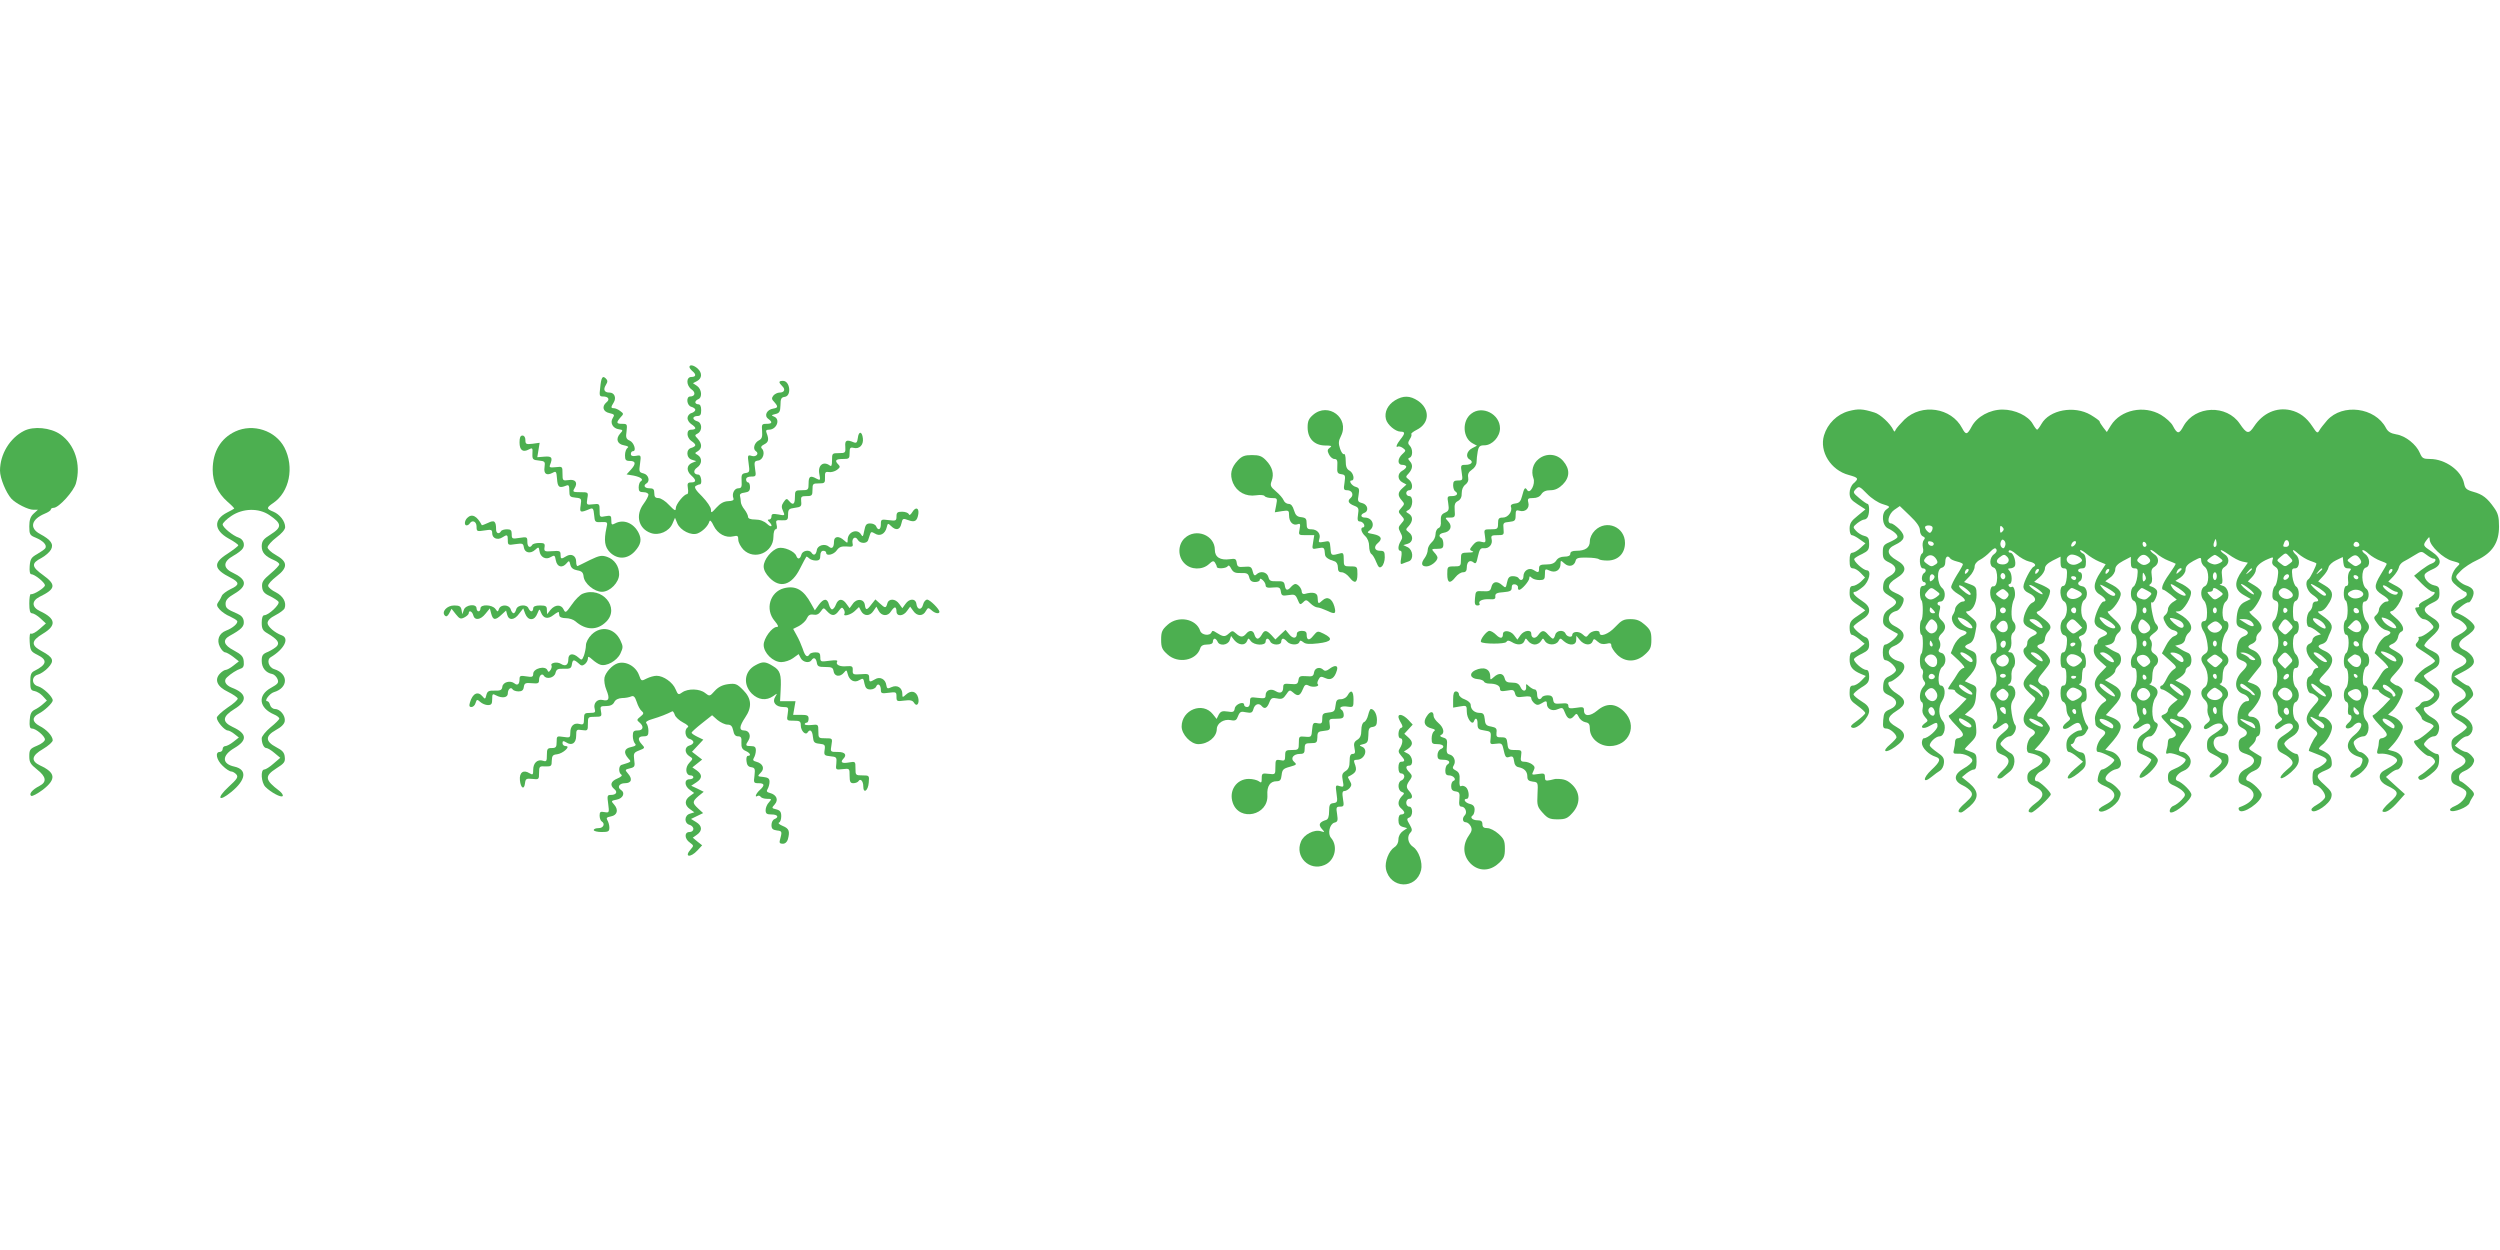 <?xml version="1.0" standalone="no"?>
<!DOCTYPE svg PUBLIC "-//W3C//DTD SVG 20010904//EN"
 "http://www.w3.org/TR/2001/REC-SVG-20010904/DTD/svg10.dtd">
<svg version="1.0" xmlns="http://www.w3.org/2000/svg"
 width="1280pt" height="640pt" viewBox="0 0 1280 640"
 preserveAspectRatio="xMidYMid meet">
<g transform="translate(0,640) scale(0.1,-0.1)"
fill="#4caf50" stroke="none">
<path d="M3530 4521 c0 -5 7 -14 15 -21 21 -17 19 -30 -5 -30 -28 0 -27 -44 1
-64 22 -15 18 -36 -7 -36 -23 0 -18 -47 6 -53 11 -3 20 -10 20 -15 0 -6 -9
-14 -20 -17 -11 -3 -20 -15 -20 -26 0 -10 9 -24 20 -31 11 -7 20 -16 20 -20 0
-5 -9 -8 -20 -8 -14 0 -20 -7 -20 -23 0 -12 9 -28 20 -35 11 -7 20 -16 20 -21
0 -5 -9 -11 -20 -14 -29 -7 -27 -53 3 -61 l22 -7 -22 -9 c-28 -12 -30 -41 -3
-65 26 -23 25 -35 -1 -35 -18 0 -21 -5 -17 -30 3 -16 1 -30 -4 -30 -16 0 -58
-52 -58 -72 0 -16 -6 -13 -34 16 -18 20 -43 36 -55 36 -16 0 -21 6 -21 25 0
20 -5 25 -25 25 -25 0 -33 14 -15 25 20 12 10 45 -15 51 -23 6 -24 9 -18 50 6
44 5 45 -21 40 -18 -3 -26 0 -26 10 0 8 5 14 11 14 19 0 5 45 -17 54 -18 8
-21 16 -16 48 4 36 3 38 -22 38 -31 0 -32 6 -9 33 17 18 17 19 -2 33 -10 8
-25 14 -32 14 -16 0 -16 5 -1 29 15 24 4 51 -21 51 -27 0 -34 15 -19 39 10 16
10 23 0 33 -17 17 -24 6 -29 -47 -5 -41 -4 -45 15 -45 27 0 36 -15 17 -30 -25
-21 -18 -48 15 -55 26 -6 28 -9 17 -26 -15 -24 1 -53 32 -57 21 -3 22 -5 6
-22 -24 -27 -15 -54 20 -60 20 -4 26 -8 18 -13 -7 -5 -13 -21 -13 -38 0 -24 4
-29 25 -29 31 0 32 -16 4 -46 l-21 -23 36 -6 c38 -8 53 -20 36 -30 -5 -3 -10
-17 -10 -31 0 -19 5 -24 25 -24 14 0 25 -6 25 -13 0 -7 -11 -28 -25 -47 -43
-58 -26 -127 37 -149 41 -15 94 8 111 48 l13 30 12 -29 c16 -36 71 -64 104
-51 25 10 53 37 60 61 3 10 11 2 22 -22 20 -41 62 -64 101 -54 21 5 25 3 25
-17 0 -14 12 -36 26 -51 57 -57 154 -15 154 66 0 21 5 38 11 38 7 0 9 9 5 24
-5 22 -3 24 27 22 29 -1 32 2 32 29 0 27 4 31 35 35 31 4 35 8 32 33 -2 24 0
27 28 27 27 0 30 3 30 33 0 30 2 32 33 32 29 0 32 2 31 31 -1 26 2 30 20 27
11 -2 30 3 41 11 16 12 18 17 8 27 -21 21 -15 29 22 29 33 0 35 2 35 31 0 26
3 30 20 26 30 -8 52 15 48 48 -4 38 -22 39 -26 2 -3 -22 -7 -27 -20 -22 -38
16 -47 11 -44 -22 2 -31 0 -33 -33 -33 -34 0 -35 -1 -35 -36 0 -28 -3 -34 -12
-27 -33 24 -62 0 -53 -44 6 -32 5 -34 -14 -24 -32 18 -41 13 -41 -24 0 -33 -2
-35 -35 -35 -33 0 -35 -2 -35 -35 0 -38 -10 -44 -30 -20 -11 14 -15 13 -28 -6
-11 -16 -12 -26 -3 -45 11 -24 10 -25 -24 -18 -28 5 -35 3 -35 -10 0 -9 -5
-16 -12 -16 -9 0 -9 -3 0 -12 22 -22 12 -32 -11 -10 -15 14 -36 22 -60 22 -25
0 -37 5 -37 14 0 7 -8 24 -18 37 -11 13 -19 31 -19 39 0 8 -2 22 -4 30 -3 10
5 16 24 18 21 3 27 9 27 28 0 13 -4 24 -10 24 -5 0 -10 7 -10 15 0 10 10 15
26 15 25 0 26 2 20 39 -5 36 -4 40 16 43 25 3 37 43 19 61 -7 7 -4 14 12 22
22 11 25 25 12 58 -5 13 -2 17 12 17 40 0 60 54 26 67 -15 6 -14 8 7 13 21 5
25 12 26 45 0 33 4 41 22 43 36 5 27 82 -9 82 -23 0 -24 -7 -4 -27 18 -17 11
-33 -14 -33 -10 0 -24 -7 -31 -15 -10 -13 -10 -19 4 -33 21 -24 20 -30 -5 -34
-33 -5 -48 -36 -26 -52 24 -18 21 -26 -9 -26 -23 0 -25 -3 -22 -37 2 -30 -1
-40 -17 -48 -23 -12 -32 -44 -15 -55 19 -12 1 -32 -22 -24 -20 6 -21 3 -15
-39 6 -42 5 -46 -16 -49 -19 -3 -22 -9 -20 -41 2 -30 -1 -37 -17 -37 -20 0
-34 -28 -25 -51 4 -10 -4 -14 -27 -15 -22 -1 -40 -11 -60 -33 -26 -29 -28 -29
-28 -10 0 12 -20 41 -45 67 -34 33 -42 48 -33 54 7 4 16 8 21 8 14 0 7 50 -7
50 -25 0 -29 21 -7 36 26 18 27 49 4 64 -17 10 -17 10 0 20 22 14 22 38 0 63
-17 18 -17 19 0 28 24 14 22 55 -3 62 -11 3 -20 10 -20 16 0 6 9 11 20 11 16
0 20 7 20 30 0 20 -5 30 -15 30 -8 0 -15 5 -15 10 0 6 7 13 15 16 22 9 18 51
-6 68 l-21 14 21 11 c26 14 27 42 3 64 -20 18 -42 22 -42 8z"/>
<path d="M7142 4350 c-37 -23 -55 -60 -46 -96 7 -29 49 -64 75 -64 24 0 24 -9
-1 -40 -20 -25 -26 -45 -12 -36 4 2 15 -1 25 -8 16 -12 16 -14 -3 -31 -26 -24
-26 -55 0 -55 11 0 20 -4 20 -10 0 -5 -9 -14 -20 -20 -26 -14 -26 -46 1 -60
l20 -11 -20 -18 c-25 -22 -26 -38 -4 -63 15 -17 15 -19 -2 -38 -17 -19 -17
-21 0 -40 17 -19 17 -21 0 -40 -16 -18 -17 -23 -5 -46 11 -20 12 -29 2 -44
-15 -24 -16 -50 -2 -50 7 0 8 -13 4 -36 -5 -29 -4 -35 7 -30 8 3 22 9 32 12
26 9 22 58 -5 72 l-23 11 23 7 c27 8 30 41 5 59 -17 13 -17 14 0 32 22 25 22
49 0 63 -17 10 -17 10 0 20 22 14 24 70 2 70 -8 0 -15 7 -15 15 0 8 7 15 15
15 21 0 19 40 -2 55 -17 13 -17 14 0 32 20 23 22 44 5 62 -10 11 -10 14 0 18
16 6 16 45 0 61 -10 10 -10 17 0 33 8 12 11 23 8 26 -3 3 9 13 27 22 67 33 70
106 7 149 -41 27 -75 28 -118 2z"/>
<path d="M9465 4295 c-59 -16 -108 -64 -126 -124 -25 -83 35 -179 127 -203 50
-14 52 -18 24 -43 -12 -11 -20 -31 -20 -49 0 -26 7 -36 41 -58 l40 -26 -40
-33 c-33 -26 -41 -39 -41 -66 0 -18 5 -33 11 -33 6 0 24 -9 40 -21 l30 -21
-26 -24 c-14 -13 -33 -24 -41 -24 -10 0 -14 -12 -14 -40 0 -31 4 -40 18 -40 9
0 27 -11 39 -24 l22 -23 -22 -22 c-13 -11 -31 -21 -40 -21 -13 0 -17 -9 -17
-35 0 -29 6 -39 40 -61 22 -15 40 -28 40 -29 0 -1 -18 -14 -40 -29 -34 -22
-40 -32 -40 -61 0 -19 5 -35 11 -35 6 0 23 -10 39 -23 l27 -23 -26 -22 c-14
-12 -32 -22 -38 -22 -8 0 -13 -14 -13 -36 0 -38 14 -56 59 -75 l24 -10 -23
-24 c-13 -14 -32 -25 -42 -25 -14 0 -18 -8 -18 -37 0 -33 6 -42 40 -66 22 -16
40 -32 40 -38 0 -5 -19 -22 -41 -39 -34 -24 -38 -31 -25 -36 25 -9 86 52 86
86 0 19 -10 32 -40 50 -22 14 -40 29 -40 35 0 5 18 21 40 35 34 20 40 29 40
57 0 22 -5 33 -14 33 -21 0 -70 45 -63 57 4 6 22 18 42 27 28 14 35 22 35 47
0 19 -6 32 -17 36 -22 9 -63 44 -63 55 0 4 18 19 40 33 29 18 40 32 40 50 0
18 -11 32 -40 51 -38 25 -51 44 -31 44 5 0 23 12 40 26 32 27 44 84 19 84 -19
1 -70 48 -64 59 3 5 21 16 41 25 30 15 35 22 35 51 0 28 -4 36 -24 41 -14 3
-33 15 -43 26 -17 19 -17 20 6 39 13 10 29 19 36 19 7 0 16 7 19 16 9 22 7 64
-2 64 -4 0 -23 13 -42 29 -33 28 -34 30 -18 47 16 16 19 15 57 -24 23 -24 57
-46 80 -53 39 -12 40 -13 20 -27 -28 -19 -23 -82 7 -97 35 -17 54 -37 48 -47
-4 -6 -22 -16 -40 -24 -30 -13 -34 -19 -34 -52 0 -32 5 -39 33 -52 41 -19 42
-48 2 -70 -22 -12 -31 -25 -33 -48 -3 -27 2 -35 32 -53 44 -26 45 -38 3 -64
-23 -15 -33 -29 -35 -52 -3 -28 2 -36 30 -53 18 -11 38 -22 43 -24 12 -6 -45
-56 -62 -56 -8 0 -13 -15 -13 -40 0 -25 5 -40 13 -40 21 -1 59 -39 54 -54 -3
-8 -18 -20 -34 -28 -22 -10 -29 -21 -31 -48 -2 -31 2 -37 30 -50 46 -21 48
-52 6 -71 -29 -12 -33 -19 -36 -56 -3 -37 0 -43 16 -43 19 0 52 -29 52 -45 0
-5 -15 -21 -32 -36 -46 -38 -26 -49 25 -13 58 41 61 72 7 102 -51 29 -51 50 0
82 52 32 52 57 0 90 -36 21 -55 60 -31 60 5 0 23 12 40 26 39 33 42 69 5 78
-58 15 -72 61 -25 79 16 6 35 21 42 34 14 26 2 46 -43 69 -41 21 -34 65 12 76
18 4 42 47 36 65 -3 7 -21 19 -41 27 -46 20 -45 45 5 76 54 33 54 62 0 92 -50
29 -53 57 -8 78 51 24 57 44 23 80 -16 16 -35 30 -42 30 -25 0 -14 48 15 69
l29 20 51 -49 c36 -34 52 -58 52 -75 0 -14 7 -28 15 -31 11 -5 13 -10 5 -19
-6 -7 -8 -24 -5 -38 4 -14 2 -28 -4 -31 -17 -11 -14 -76 4 -76 17 0 20 -16 5
-25 -5 -3 -10 -15 -10 -26 0 -10 5 -19 10 -19 6 0 10 -4 10 -10 0 -5 -7 -10
-15 -10 -10 0 -15 -10 -15 -34 0 -19 4 -37 8 -40 9 -6 9 -93 -1 -102 -10 -10
-9 -74 1 -74 10 0 9 -86 0 -96 -12 -11 -10 -72 2 -79 6 -4 8 -16 5 -26 -4 -11
-1 -27 6 -35 9 -11 8 -18 -5 -32 -18 -21 -22 -67 -6 -77 6 -3 7 -17 4 -31 -4
-17 0 -31 12 -45 17 -19 17 -20 -2 -33 -29 -22 -7 -32 25 -13 37 21 41 21 41
-1 0 -18 -49 -62 -70 -62 -5 0 -10 -11 -10 -24 0 -25 35 -60 71 -71 28 -9 23
-25 -22 -67 -45 -42 -45 -73 0 -36 16 13 36 28 45 33 9 6 18 23 19 39 2 24 -5
34 -33 53 -19 13 -37 29 -39 34 -5 15 29 49 50 49 25 0 36 56 16 78 -22 25
-24 73 -3 104 20 30 15 78 -7 78 -19 0 -13 81 7 95 24 18 21 66 -4 72 -13 3
-17 10 -13 17 10 13 10 37 0 52 -3 6 2 19 13 29 25 23 25 47 1 69 -15 14 -17
24 -11 47 5 17 5 29 -1 29 -5 0 -9 5 -9 10 0 6 7 10 15 10 24 0 31 51 9 69
-27 23 -29 97 -3 104 13 3 19 14 19 31 0 26 13 35 25 17 3 -5 19 -12 35 -16
17 -4 30 -10 30 -14 0 -4 -13 -28 -30 -54 -16 -26 -30 -54 -30 -63 0 -8 16
-24 35 -35 34 -20 46 -39 24 -39 -14 0 -39 -25 -39 -39 0 -6 -5 -20 -12 -30
-15 -25 11 -68 47 -77 32 -8 32 -18 -1 -32 -14 -7 -32 -29 -41 -49 l-15 -37
41 -38 c22 -21 34 -38 26 -38 -8 0 -22 -12 -31 -27 -9 -16 -25 -40 -36 -55
-18 -28 -18 -28 2 -28 11 0 20 -3 20 -7 0 -5 13 -15 29 -25 l30 -16 -38 -40
c-21 -21 -43 -41 -51 -44 -8 -2 4 -20 33 -50 34 -34 43 -48 34 -57 -6 -6 -17
-11 -24 -11 -7 0 -13 -8 -13 -17 0 -10 -3 -28 -6 -40 -5 -19 -3 -23 17 -22 37
3 81 -19 77 -37 -2 -9 -21 -26 -43 -38 -53 -30 -55 -64 -6 -87 18 -8 38 -24
44 -34 8 -16 3 -25 -31 -56 -37 -32 -44 -49 -21 -49 5 0 24 14 44 31 48 43 47
77 -2 119 l-38 31 24 20 c13 10 29 19 37 19 10 0 14 13 14 41 0 36 -3 41 -30
50 -16 6 -30 12 -30 14 0 2 14 17 31 34 26 26 30 37 27 73 -2 35 -8 45 -30 56
l-28 13 26 23 c20 17 28 34 31 72 5 47 4 50 -26 62 l-31 14 30 34 c22 26 30
45 30 73 0 33 -4 40 -30 51 -36 15 -37 22 -7 35 16 7 25 23 31 59 10 48 9 50
-24 78 -23 19 -29 28 -18 28 26 0 48 40 48 85 0 37 -3 42 -32 53 l-32 12 27
28 c15 15 27 38 27 50 0 13 10 27 28 36 15 8 38 26 51 40 18 19 27 23 32 14 5
-7 0 -18 -12 -26 -24 -17 -25 -62 -1 -68 24 -7 23 -101 -2 -96 -21 4 -22 -60
-1 -78 9 -7 15 -29 15 -52 0 -25 -5 -41 -15 -44 -19 -8 -20 -48 -1 -63 8 -7
16 -32 18 -56 2 -35 0 -45 -14 -49 -21 -5 -23 -34 -4 -61 22 -33 25 -101 4
-114 -21 -13 -24 -54 -4 -70 7 -6 16 -32 20 -58 5 -36 3 -48 -11 -58 -9 -7
-13 -17 -9 -23 5 -8 16 -5 37 10 26 19 31 20 39 8 8 -11 1 -22 -25 -43 -28
-23 -35 -36 -35 -64 0 -29 5 -36 29 -46 45 -17 46 -44 4 -82 -22 -20 -31 -35
-24 -39 6 -4 16 -2 23 3 7 6 23 19 36 29 32 24 35 82 6 96 -11 6 -29 19 -38
29 -18 17 -18 19 -1 37 10 11 25 20 34 20 21 0 42 45 28 59 -5 5 -13 32 -17
58 -6 37 -4 54 9 73 19 28 8 70 -19 70 -12 0 -12 2 -2 9 8 5 12 21 11 38 -2
17 2 38 10 46 17 21 5 77 -16 77 -13 0 -13 3 -3 15 7 8 10 28 8 45 -3 18 1 35
9 41 16 14 17 41 1 57 -14 14 -11 87 4 115 11 21 2 71 -12 62 -5 -3 -11 -1
-15 5 -3 5 -1 10 4 10 15 0 14 53 -1 68 -9 9 -8 12 4 12 9 0 20 5 23 10 11 17
-6 70 -21 70 -9 0 -12 5 -9 10 4 7 20 -1 40 -19 18 -16 47 -32 64 -36 29 -6
40 -19 23 -27 -14 -6 -52 -79 -52 -101 0 -15 10 -26 30 -35 32 -15 40 -39 15
-48 -19 -8 -45 -60 -45 -91 0 -17 10 -28 35 -40 42 -20 43 -26 10 -41 -14 -7
-25 -20 -25 -31 0 -11 -4 -23 -10 -26 -20 -12 -9 -43 24 -69 l34 -25 -34 -36
c-48 -52 -46 -69 19 -122 13 -10 10 -17 -19 -49 -44 -46 -44 -91 -1 -112 32
-15 34 -26 8 -44 -24 -17 -33 -82 -11 -83 8 -1 28 -6 43 -13 38 -16 32 -40
-15 -65 -30 -15 -38 -25 -38 -47 0 -23 7 -32 38 -47 51 -25 52 -51 2 -87 -36
-27 -44 -46 -19 -46 13 0 99 80 99 93 0 13 -57 67 -70 67 -23 0 -8 39 19 51
17 8 35 24 42 36 10 19 9 26 -5 42 -10 11 -29 22 -43 26 l-26 6 25 27 c13 15
32 40 42 55 16 27 16 29 -4 57 -12 17 -28 30 -36 30 -18 0 -18 14 0 29 8 7 24
30 35 53 16 32 17 44 8 59 -7 11 -17 19 -23 19 -6 0 -17 7 -24 15 -10 12 -5
23 26 60 33 41 36 48 24 69 -7 13 -23 30 -36 37 -29 15 -30 25 -4 32 12 3 20
14 20 25 0 11 7 27 15 36 23 23 18 39 -26 71 -36 27 -38 30 -20 37 23 8 66 91
56 108 -3 6 -23 17 -43 26 l-37 15 28 24 c15 13 27 33 27 44 0 14 13 27 40 41
l40 20 0 -30 c0 -22 5 -30 18 -30 14 0 17 -7 14 -45 -3 -30 -9 -45 -18 -45
-22 0 -18 -67 4 -79 21 -11 19 -73 -4 -92 -21 -17 -18 -76 4 -81 14 -4 17 -13
14 -47 -3 -26 -9 -41 -18 -41 -10 0 -14 -12 -14 -40 0 -29 4 -40 15 -40 11 0
15 -12 15 -45 0 -33 -4 -45 -15 -45 -11 0 -15 -11 -15 -39 0 -25 5 -41 15 -45
8 -3 15 -18 15 -34 0 -15 6 -34 13 -41 10 -10 7 -16 -12 -30 -35 -27 -17 -47
19 -21 34 24 46 25 54 4 8 -22 8 -24 -8 -24 -7 0 -25 -9 -40 -21 -19 -15 -26
-30 -26 -55 0 -20 5 -34 13 -34 6 0 26 -11 42 -25 l30 -25 -44 -38 c-56 -49
-39 -68 20 -21 35 28 40 36 37 68 -2 28 -8 37 -24 39 -23 3 -65 42 -47 42 6 0
13 9 16 20 3 12 14 20 26 20 11 0 25 8 30 18 5 9 11 20 13 23 1 3 -3 13 -10
21 -6 8 -16 37 -21 63 -8 41 -6 48 8 52 15 4 18 20 12 64 -1 3 -11 11 -23 17
-13 6 -17 11 -10 11 7 1 12 16 12 41 0 22 5 40 10 40 16 0 12 70 -5 76 -10 4
-13 14 -9 30 4 13 1 31 -6 39 -10 12 -8 16 11 23 27 10 33 60 10 78 -20 15
-20 86 -1 101 24 17 18 67 -8 71 -23 4 -29 17 -12 27 6 3 10 15 10 26 0 10 -4
19 -10 19 -5 0 -10 5 -10 10 0 6 9 10 20 10 16 0 20 7 20 35 0 22 -6 38 -15
41 -8 4 -15 11 -15 16 0 5 14 -2 31 -16 17 -15 47 -33 66 -41 l34 -14 -26 -40
c-39 -58 -40 -94 -4 -115 28 -17 39 -36 19 -36 -14 0 -46 -71 -46 -100 1 -18
10 -29 33 -40 39 -18 41 -27 8 -40 -14 -5 -25 -16 -25 -25 0 -8 -4 -15 -10
-15 -5 0 -10 -13 -10 -29 0 -20 10 -37 33 -57 l32 -28 -31 -32 c-40 -41 -38
-78 6 -114 29 -24 30 -25 11 -37 -23 -14 -47 -60 -45 -83 1 -8 2 -21 3 -28 0
-7 12 -18 26 -24 30 -13 31 -21 6 -45 -24 -24 -36 -73 -18 -73 17 0 75 -28 82
-40 5 -9 -46 -50 -63 -50 -9 0 -22 -32 -22 -57 0 -7 15 -19 33 -26 68 -29 70
-65 5 -98 -27 -14 -37 -24 -30 -31 16 -16 87 26 102 62 12 28 11 33 -10 55
-13 14 -31 27 -42 31 -10 3 -18 11 -18 18 0 17 30 43 55 48 46 8 22 79 -31 92
l-25 7 41 47 c54 65 51 97 -13 121 l-25 10 39 43 c51 54 50 84 -5 114 l-39 22
27 17 c14 10 26 23 26 30 0 7 7 18 15 25 21 17 19 59 -2 67 -10 4 -29 13 -42
22 l-24 15 24 6 c15 4 25 14 27 27 2 12 10 27 18 33 22 19 17 35 -26 74 -22
20 -34 36 -26 36 21 0 68 67 64 92 -2 14 -18 30 -41 42 l-38 20 25 19 c15 10
26 29 26 41 0 16 12 29 40 44 l40 21 0 -30 c0 -22 5 -29 19 -29 17 0 18 -5 14
-42 -3 -24 -12 -47 -19 -51 -19 -11 -18 -66 1 -73 10 -4 15 -20 15 -44 0 -21
-7 -45 -15 -54 -8 -8 -15 -26 -15 -41 0 -14 7 -28 15 -31 10 -4 15 -20 15 -49
0 -26 -6 -47 -15 -55 -8 -7 -15 -25 -15 -41 0 -19 5 -29 15 -29 11 0 15 -12
15 -44 0 -26 -6 -48 -15 -56 -8 -7 -15 -25 -15 -40 0 -16 7 -30 15 -34 8 -3
15 -18 15 -33 0 -15 5 -35 10 -43 7 -11 4 -19 -12 -31 -34 -26 -12 -43 23 -19
29 21 49 20 49 -3 -1 -7 -15 -21 -33 -32 -25 -16 -33 -28 -35 -58 -3 -35 0
-39 32 -52 19 -8 37 -19 40 -23 3 -5 -11 -25 -30 -45 -44 -44 -37 -68 10 -32
18 13 38 36 46 50 12 22 11 27 -4 44 -10 11 -28 22 -42 25 -40 10 -27 76 16
76 8 0 21 14 29 31 12 28 12 33 -3 41 -21 12 -22 95 0 126 19 27 13 49 -18 62
-13 5 -17 9 -10 9 7 1 12 16 12 40 0 22 6 44 15 51 21 17 19 48 -5 62 -14 9
-18 19 -14 35 4 13 1 29 -5 37 -9 10 -5 17 14 32 29 21 31 31 11 53 -12 15
-31 119 -18 107 9 -9 32 43 26 59 -3 8 -15 17 -26 21 -15 4 -17 8 -8 14 8 5
11 20 7 42 -4 27 -1 37 14 46 25 16 24 49 -1 64 -11 7 -20 17 -20 21 0 5 13
-2 29 -15 15 -14 44 -31 62 -38 19 -7 36 -15 38 -16 2 -2 -13 -26 -33 -54 -34
-47 -45 -80 -28 -80 4 -1 20 -12 37 -25 l30 -25 -23 -15 c-12 -9 -22 -24 -22
-34 0 -10 -6 -24 -14 -30 -12 -10 -12 -16 1 -41 8 -17 25 -33 39 -36 29 -7 31
-22 4 -32 -11 -4 -29 -25 -40 -47 l-21 -40 40 -36 c37 -33 38 -36 20 -47 -11
-7 -27 -28 -36 -47 -9 -19 -20 -35 -25 -35 -4 0 -8 -4 -8 -10 0 -5 5 -10 11
-10 6 0 26 -12 45 -26 l34 -26 -25 -20 c-14 -11 -25 -26 -25 -34 0 -8 -9 -18
-21 -22 -20 -8 -18 -11 24 -54 34 -34 43 -48 34 -57 -6 -6 -17 -11 -24 -11 -7
0 -13 -8 -13 -17 0 -10 -3 -29 -7 -42 -5 -20 -3 -23 10 -18 12 5 63 -12 85
-28 11 -8 -16 -36 -49 -49 -33 -14 -39 -20 -39 -46 0 -24 6 -32 33 -43 17 -8
38 -21 46 -31 12 -14 11 -20 -9 -41 -13 -14 -31 -27 -42 -31 -16 -5 -27 -34
-12 -34 28 0 104 66 104 91 0 17 -46 63 -71 71 -21 7 -1 39 30 51 37 14 49 52
25 78 -9 11 -23 19 -30 19 -27 0 -23 21 11 65 19 26 35 54 35 64 0 21 -30 51
-52 51 -26 0 -28 12 -4 31 28 22 60 85 52 104 -3 8 -21 22 -41 33 l-37 18 26
17 c14 10 26 24 26 33 0 8 7 17 15 20 21 9 20 63 -2 71 -10 4 -29 13 -42 22
l-24 15 24 6 c15 4 25 14 27 27 2 12 10 27 18 33 29 25 8 66 -51 98 -20 11
-20 11 0 12 24 0 71 79 62 103 -3 9 -22 24 -42 35 l-37 18 26 17 c15 11 26 27
26 40 0 17 11 29 40 45 38 20 40 20 40 2 0 -10 8 -25 18 -32 24 -18 24 -90 0
-100 -22 -9 -24 -54 -3 -74 9 -9 15 -34 15 -60 0 -32 -4 -44 -15 -44 -19 0
-19 -29 -1 -55 7 -11 15 -38 18 -61 5 -33 2 -43 -13 -52 -23 -15 -24 -31 -3
-61 23 -33 24 -96 2 -110 -23 -14 -23 -44 1 -65 11 -10 16 -25 14 -40 -3 -13
0 -33 6 -44 9 -17 7 -23 -10 -36 -12 -8 -18 -19 -14 -25 4 -8 16 -4 36 10 29
20 59 20 59 -1 0 -5 -18 -21 -40 -35 -34 -21 -40 -31 -40 -59 0 -29 5 -36 35
-50 51 -25 53 -36 9 -72 -26 -22 -36 -36 -29 -43 7 -7 24 2 53 25 31 27 42 43
42 64 0 24 -5 30 -31 35 -54 12 -63 85 -10 85 37 0 54 46 26 70 -21 17 -20
103 0 120 22 19 15 52 -15 67 -14 7 -19 13 -12 13 7 0 12 15 12 39 0 22 6 44
15 51 21 17 19 47 -4 62 -15 9 -18 19 -14 52 3 23 12 48 19 57 19 21 18 59 -1
59 -21 0 -21 83 1 100 24 21 14 73 -16 81 -14 4 -19 7 -11 8 10 1 12 11 8 39
-4 31 -1 41 14 50 25 16 24 49 -1 64 -11 7 -20 16 -20 20 0 5 18 -5 41 -21 22
-16 53 -33 69 -36 l29 -6 -29 -41 c-43 -59 -40 -97 7 -124 l37 -21 -29 -14
c-30 -14 -42 -41 -44 -94 -1 -25 4 -33 29 -42 36 -14 39 -30 6 -42 -15 -6 -25
-20 -30 -41 -10 -55 -7 -70 18 -80 37 -14 39 -26 6 -58 -44 -44 -41 -101 7
-116 24 -8 39 -36 19 -36 -25 0 -49 -39 -50 -82 -1 -35 3 -44 24 -55 31 -15
32 -35 3 -48 -17 -7 -22 -17 -21 -41 1 -28 6 -34 40 -45 51 -17 52 -47 0 -74
-27 -14 -38 -28 -40 -47 -3 -23 2 -30 33 -42 68 -29 54 -80 -29 -109 -5 -2 -6
-8 -2 -15 16 -26 116 42 116 79 0 17 -46 63 -71 71 -21 7 -1 39 31 51 20 8 31
20 36 40 3 16 4 30 2 32 -1 1 -18 11 -36 22 -32 20 -32 20 -12 38 11 10 20 24
20 31 0 7 5 14 12 16 15 5 15 63 -2 82 -7 9 -21 16 -31 16 -23 0 -24 13 -4 30
8 7 24 27 35 45 27 44 19 77 -22 93 l-30 11 26 33 c14 18 31 39 37 46 18 22 1
66 -31 81 -36 15 -37 23 -7 36 12 6 21 17 19 26 -1 9 5 22 13 29 25 20 17 47
-22 79 -21 17 -31 31 -23 31 16 0 60 69 60 95 0 9 -16 25 -36 37 l-35 21 20
21 c12 12 21 29 21 38 0 18 24 40 63 56 26 11 28 11 22 -7 -4 -14 0 -24 13
-32 16 -10 19 -20 14 -53 -3 -23 -9 -44 -15 -47 -5 -4 -11 -21 -12 -38 -2 -22
2 -32 15 -36 15 -5 17 -13 13 -48 -3 -23 -11 -47 -19 -53 -16 -13 -13 -37 8
-61 19 -22 17 -86 -4 -111 -17 -18 -16 -48 1 -65 14 -14 14 -90 0 -104 -17
-17 -18 -47 0 -66 8 -10 14 -31 13 -46 -2 -16 4 -33 13 -41 14 -12 13 -15 -9
-29 -16 -11 -22 -21 -17 -29 6 -10 14 -7 35 9 27 21 56 20 56 -3 0 -7 -18 -24
-40 -38 -32 -20 -40 -30 -40 -55 0 -24 7 -33 32 -45 17 -8 36 -23 42 -33 9
-15 5 -24 -28 -51 -23 -20 -34 -36 -28 -40 6 -4 29 10 52 30 29 26 40 44 40
65 0 16 -5 29 -11 29 -22 0 -68 41 -63 55 3 8 21 23 40 34 37 22 46 59 19 81
-9 7 -15 29 -15 52 0 25 5 41 15 44 8 4 15 18 15 34 0 15 -7 33 -15 40 -9 8
-15 30 -15 56 0 32 4 44 15 44 10 0 15 10 15 29 0 16 -7 34 -15 41 -9 8 -15
29 -15 55 0 29 5 45 15 49 9 3 15 18 15 36 0 20 -5 30 -15 30 -11 0 -15 12
-15 49 0 34 4 51 15 55 19 7 20 62 1 73 -7 4 -16 27 -19 51 -4 37 -3 42 14 42
24 0 27 51 4 70 -8 7 -15 17 -15 22 0 5 12 -3 27 -17 16 -14 43 -30 60 -36 18
-6 33 -12 33 -14 0 -11 -32 -75 -40 -80 -22 -14 -10 -60 20 -80 33 -22 38 -35
15 -35 -8 0 -15 -8 -15 -19 0 -10 -7 -24 -15 -31 -18 -15 -20 -80 -2 -80 6 0
23 -9 36 -19 l24 -19 -21 -6 c-12 -4 -22 -14 -22 -22 0 -8 -7 -17 -15 -20 -28
-11 -18 -60 20 -93 24 -21 30 -31 19 -31 -9 0 -18 -9 -21 -19 -3 -11 -11 -22
-19 -25 -23 -9 -15 -86 9 -86 6 0 18 -7 27 -15 16 -14 15 -18 -16 -52 -44 -48
-45 -84 -3 -113 26 -19 28 -24 17 -39 -15 -17 -41 -72 -36 -76 2 -1 19 -8 38
-15 57 -22 63 -30 39 -51 -12 -10 -30 -21 -40 -24 -14 -5 -19 -16 -19 -46 0
-26 4 -39 13 -39 22 0 58 -45 51 -63 -3 -9 -22 -26 -41 -37 -25 -14 -33 -24
-26 -31 16 -16 91 35 99 68 6 23 1 32 -35 65 -47 41 -46 53 6 74 30 13 34 19
31 47 -3 29 -15 41 -63 61 -5 2 0 11 13 21 26 19 52 66 52 93 0 23 -30 52 -53
52 -24 0 -22 6 18 53 19 22 35 48 35 58 0 27 -11 49 -24 49 -7 0 -20 6 -30 13
-16 12 -15 16 18 51 49 51 49 89 1 112 -40 18 -44 29 -15 37 11 3 23 13 26 24
3 10 11 28 17 41 14 29 3 48 -43 80 -22 15 -27 22 -16 22 19 0 34 14 54 48 21
38 15 61 -24 84 l-35 21 24 26 c14 14 27 35 29 46 2 11 19 27 38 36 l35 17 3
-29 c2 -22 9 -29 24 -29 17 0 18 -3 8 -15 -7 -8 -10 -28 -8 -45 3 -20 0 -30
-9 -30 -15 0 -18 -66 -3 -75 6 -3 10 -26 10 -50 0 -24 -4 -47 -10 -50 -15 -9
-13 -75 3 -75 8 0 12 -15 12 -42 0 -24 -6 -47 -12 -51 -16 -10 -17 -74 -1 -79
15 -5 15 -85 0 -100 -16 -16 -15 -65 1 -71 9 -3 12 -16 9 -36 -2 -19 0 -31 7
-31 16 0 14 -25 -4 -40 -8 -7 -15 -16 -15 -21 0 -14 26 -10 40 6 7 8 19 15 26
15 26 0 14 -35 -21 -63 -53 -42 -43 -92 23 -112 18 -5 21 -11 16 -28 -4 -12
-10 -23 -15 -25 -23 -9 -51 -40 -45 -50 10 -16 72 27 87 61 10 23 9 31 -6 47
-10 11 -24 20 -32 20 -7 0 -19 12 -25 26 -11 22 -10 28 7 40 10 8 27 14 36 14
25 0 36 56 15 79 -20 22 -20 69 0 109 16 33 11 72 -9 72 -17 0 -9 90 9 97 21
8 18 64 -3 69 -23 6 -23 77 1 102 20 23 20 40 2 61 -20 23 -28 101 -10 101 23
0 30 51 9 66 -25 19 -27 101 -2 108 24 6 22 51 -3 69 -11 8 -17 16 -14 20 3 3
18 -5 32 -19 15 -13 42 -29 59 -35 18 -6 33 -13 33 -16 0 -3 -14 -28 -31 -55
-36 -59 -34 -76 8 -103 33 -20 42 -35 22 -35 -15 0 -39 -26 -39 -43 0 -8 -7
-20 -15 -27 -13 -11 -12 -16 6 -41 11 -16 31 -32 45 -35 31 -8 31 -18 -2 -32
-14 -7 -32 -29 -41 -49 l-15 -37 41 -38 c22 -21 34 -38 26 -38 -8 0 -22 -12
-31 -27 -9 -16 -25 -40 -36 -55 -18 -28 -18 -28 2 -28 11 0 20 -3 20 -7 0 -5
13 -15 29 -25 l30 -16 -38 -40 c-21 -21 -43 -41 -51 -44 -8 -2 4 -20 33 -50
34 -34 43 -48 34 -57 -6 -6 -17 -11 -24 -11 -7 0 -13 -8 -13 -17 0 -10 -3 -29
-7 -41 -5 -19 -2 -23 13 -21 27 3 71 -10 84 -26 11 -13 -5 -28 -65 -61 -33
-19 -26 -56 16 -76 63 -30 65 -41 14 -86 -25 -22 -41 -43 -36 -47 15 -9 44 9
81 52 l33 37 -49 44 -48 44 23 19 c13 11 29 19 36 19 6 0 17 11 23 24 13 30
-6 61 -44 70 l-27 7 25 27 c14 15 32 41 40 59 14 28 14 34 1 53 -8 12 -27 26
-41 31 l-25 10 23 21 c12 11 30 39 40 61 15 34 16 42 5 54 -8 7 -17 13 -22 13
-4 0 -16 7 -25 14 -16 12 -15 16 20 54 49 53 48 80 -1 107 -43 23 -44 27 -14
40 12 6 23 20 25 33 2 13 9 25 17 28 20 8 6 42 -32 73 -30 25 -32 29 -15 33
10 3 28 25 40 48 24 49 20 60 -31 86 l-29 16 25 26 c14 15 27 36 29 46 1 10
12 24 23 30 11 6 37 20 57 33 36 22 36 22 61 3 14 -11 30 -20 36 -20 18 0 12
-18 -8 -25 -11 -3 -35 -19 -55 -34 l-36 -29 40 -41 c22 -22 47 -41 56 -41 24
0 1 -24 -42 -45 -19 -9 -32 -20 -29 -26 4 -5 0 -9 -9 -9 -13 0 -13 -4 0 -30 9
-16 23 -30 33 -30 10 0 26 -9 37 -21 19 -21 19 -21 -11 -45 -17 -13 -36 -24
-44 -24 -8 0 -11 -3 -8 -7 4 -3 0 -14 -8 -23 -13 -15 -10 -20 40 -51 30 -19
53 -38 52 -44 -2 -5 -18 -17 -35 -26 -44 -23 -89 -79 -62 -79 5 0 30 -14 55
-32 42 -30 44 -33 28 -50 -9 -10 -24 -18 -34 -18 -10 0 -22 -6 -26 -14 -4 -7
-14 -15 -21 -17 -9 -3 -7 -10 8 -26 11 -12 20 -26 20 -32 0 -5 14 -14 30 -20
17 -5 30 -14 30 -19 0 -11 -75 -72 -89 -72 -6 0 -11 -3 -11 -8 0 -14 59 -72
73 -72 8 0 21 -7 28 -16 11 -14 9 -20 -18 -44 -17 -15 -39 -33 -49 -38 -14 -8
-16 -14 -8 -22 8 -8 23 -2 55 22 36 28 45 41 47 71 2 28 -1 37 -12 37 -8 0
-27 11 -43 24 -27 24 -28 24 -9 45 11 12 27 21 37 21 12 0 21 10 25 27 8 29
-3 51 -31 67 -43 24 -60 56 -31 56 7 0 25 9 40 21 35 27 34 63 -1 86 -27 17
-52 43 -53 53 0 3 18 15 40 28 32 18 40 28 40 52 0 23 -7 32 -35 46 -20 9 -38
21 -42 27 -3 6 13 26 36 46 53 46 53 70 1 101 -48 30 -47 49 3 73 32 15 37 22
37 51 0 29 -4 34 -27 39 -30 6 -58 41 -47 58 3 6 22 17 40 25 49 21 47 55 -6
90 -45 30 -46 32 -25 60 13 17 14 17 15 2 0 -32 70 -98 116 -110 43 -12 43
-12 24 -30 -11 -10 -23 -31 -26 -45 -6 -22 -1 -32 27 -55 18 -15 37 -28 41
-28 4 0 8 -6 8 -14 0 -8 -16 -20 -35 -27 -51 -19 -62 -80 -18 -96 26 -9 53
-34 53 -49 0 -8 -18 -23 -40 -34 -33 -17 -40 -26 -40 -49 0 -24 7 -33 38 -48
51 -25 53 -48 5 -70 -30 -14 -39 -24 -41 -48 -2 -26 3 -33 35 -50 43 -23 50
-53 17 -70 -67 -34 -72 -71 -14 -104 22 -12 40 -28 40 -34 0 -7 -19 -23 -41
-37 -34 -21 -39 -29 -37 -55 2 -23 11 -34 38 -47 45 -23 44 -46 -2 -70 -31
-16 -38 -26 -38 -49 0 -23 6 -31 34 -43 18 -8 37 -19 41 -26 12 -20 -17 -60
-54 -76 -22 -9 -31 -18 -25 -24 13 -13 91 17 98 39 3 9 11 23 17 32 11 14 7
22 -21 48 -19 17 -38 31 -42 31 -5 0 -8 9 -8 21 0 14 10 24 29 32 16 6 35 21
42 34 10 19 9 26 -6 43 -10 11 -23 20 -29 20 -6 0 -22 7 -35 16 l-22 16 22 24
c12 13 30 24 38 24 9 0 21 10 27 23 13 29 -7 62 -54 84 l-35 17 23 15 c12 9
35 28 50 44 25 24 27 30 17 52 -7 14 -16 25 -22 25 -5 0 -23 11 -40 24 l-29
23 40 21 c58 30 70 47 54 77 -7 13 -26 29 -41 36 -37 15 -37 41 -1 65 36 24
52 40 52 54 0 15 -37 47 -73 64 l-29 13 32 27 c17 14 35 24 39 22 4 -3 13 9
20 25 14 32 4 50 -36 63 -11 4 -28 15 -37 25 -16 18 -15 20 13 48 16 17 54 42
85 56 77 37 111 89 111 171 0 49 -5 68 -25 96 -35 50 -59 69 -107 82 -35 10
-42 17 -47 43 -13 65 -96 125 -174 125 -35 0 -41 4 -52 30 -18 44 -74 89 -121
96 -29 5 -43 14 -53 33 -55 105 -222 127 -301 39 -16 -19 -35 -42 -40 -52 -9
-16 -13 -14 -35 20 -31 47 -66 73 -113 84 -72 16 -141 -15 -186 -83 -27 -41
-38 -39 -73 13 -67 100 -229 94 -288 -11 -23 -43 -32 -43 -55 1 -8 16 -36 41
-61 56 -87 51 -206 26 -256 -54 l-21 -34 -18 23 c-10 13 -19 27 -19 31 0 4
-21 19 -46 34 -84 49 -211 26 -252 -47 -9 -16 -19 -29 -22 -29 -3 0 -13 13
-22 29 -23 42 -91 74 -155 74 -65 0 -131 -36 -158 -87 -23 -43 -30 -44 -49 -8
-55 105 -207 128 -295 44 -21 -21 -41 -44 -45 -52 -5 -12 -7 -12 -12 -2 -15
33 -68 82 -97 90 -61 19 -82 20 -132 7z m429 -593 c2 -4 1 -14 -4 -22 -7 -11
-11 -11 -24 2 -8 9 -12 18 -9 22 9 9 31 7 37 -2z m358 -24 c-9 -9 -12 -7 -12
12 0 19 3 21 12 12 9 -9 9 -15 0 -24z m14 -74 c-5 -13 -10 -14 -18 -6 -6 6 -8
18 -4 28 5 13 10 14 18 6 6 -6 8 -18 4 -28z m1080 -1 c-11 -11 -17 4 -9 23 7
18 8 18 11 1 2 -10 1 -21 -2 -24z m374 11 c0 -8 -7 -14 -15 -14 -17 0 -18 2
-9 24 7 18 24 12 24 -10z m-1819 1 c-1 -15 -24 -12 -29 3 -3 9 2 13 12 10 10
-1 17 -7 17 -13z m727 3 c-2 -6 -10 -14 -16 -16 -7 -2 -10 2 -6 12 7 18 28 22
22 4z m362 -9 c0 -5 -4 -9 -10 -9 -5 0 -10 7 -10 16 0 8 5 12 10 9 6 -3 10
-10 10 -16z m1090 0 c0 -5 -7 -9 -15 -9 -15 0 -20 12 -9 23 8 8 24 -1 24 -14z
m-1420 -79 c0 -4 -10 -11 -23 -17 -40 -19 -78 24 -40 45 17 10 63 -11 63 -28z
m1064 -15 c-24 -18 -25 -18 -49 1 -20 15 -20 15 4 35 24 20 24 20 43 -1 19
-21 19 -22 2 -35z m-1810 22 c8 -14 8 -20 -4 -27 -20 -13 -23 -12 -45 4 -17
12 -17 16 -6 30 17 20 40 17 55 -7z m363 12 c17 -17 4 -39 -22 -39 -32 0 -41
18 -19 35 23 18 27 18 41 4z m721 -1 c16 -16 15 -26 -6 -37 -12 -6 -23 -5 -36
5 -16 11 -17 16 -6 29 15 18 32 19 48 3z m367 -4 c17 -13 18 -16 5 -24 -8 -5
-22 -10 -30 -10 -8 0 -22 5 -30 10 -13 8 -12 11 5 24 11 9 22 15 25 15 3 0 14
-6 25 -15z m719 -7 c8 -13 7 -20 -4 -27 -19 -12 -21 -12 -45 6 -20 15 -20 15
0 30 22 17 34 14 49 -9z m-2012 -69 c-7 -7 -12 -8 -12 -2 0 14 12 26 19 19 2
-3 -1 -11 -7 -17z m360 0 c-7 -7 -12 -8 -12 -2 0 14 12 26 19 19 2 -3 -1 -11
-7 -17z m360 0 c-7 -7 -12 -8 -12 -2 0 14 12 26 19 19 2 -3 -1 -11 -7 -17z
m378 18 c0 -2 -7 -9 -15 -16 -13 -11 -14 -10 -9 4 5 14 24 23 24 12z m360 0
c0 -2 -8 -10 -17 -17 -16 -13 -17 -12 -4 4 13 16 21 21 21 13z m360 0 c0 -2
-8 -10 -17 -17 -16 -13 -17 -12 -4 4 13 16 21 21 21 13z m352 -18 c-7 -7 -12
-8 -12 -2 0 14 12 26 19 19 2 -3 -1 -11 -7 -17z m-1977 -28 c-5 -8 -11 -8 -17
-2 -6 6 -7 16 -3 22 5 8 11 8 17 2 6 -6 7 -16 3 -22z m716 -13 c-8 -8 -11 -3
-11 19 1 25 2 27 11 11 8 -14 8 -22 0 -30z m369 23 c0 -11 -4 -20 -10 -20 -5
0 -10 9 -10 20 0 11 5 20 10 20 6 0 10 -9 10 -20z m-1446 1 c3 -5 -1 -14 -9
-21 -13 -10 -15 -9 -15 9 0 21 14 28 24 12z m1816 0 c0 -12 -20 -25 -27 -18
-7 7 6 27 18 27 5 0 9 -4 9 -9z m354 -12 c-6 -11 -24 -2 -24 11 0 5 7 7 15 4
8 -4 12 -10 9 -15z m-1444 1 c0 -5 -4 -10 -9 -10 -6 0 -13 5 -16 10 -3 6 1 10
9 10 9 0 16 -4 16 -10z m-540 -81 c0 -11 -16 -4 -42 19 -30 25 -20 35 12 12
17 -12 30 -26 30 -31z m368 1 c3 -7 -12 -1 -32 12 -20 13 -36 27 -36 31 0 12
64 -29 68 -43z m372 -2 c0 -22 -41 -1 -70 36 -13 17 -10 17 28 -4 23 -13 42
-27 42 -32z m325 30 c30 -20 45 -38 30 -38 -15 0 -53 24 -63 41 -16 25 -9 24
33 -3z m360 -2 c17 -13 28 -27 25 -29 -3 -3 -21 8 -40 24 -19 15 -30 29 -25
29 6 0 24 -11 40 -24z m360 2 c34 -23 44 -38 25 -38 -11 0 -79 59 -67 60 4 0
23 -10 42 -22z m395 -18 c6 0 9 -4 5 -10 -7 -11 -33 -3 -57 18 -29 25 -20 35
11 13 16 -12 34 -21 41 -21z m-2355 4 c20 -15 20 -15 1 -30 -24 -17 -38 -18
-54 -2 -9 9 -8 16 5 30 19 22 22 22 48 2z m364 -31 c-14 -17 -21 -16 -45 1
-19 15 -19 15 1 30 18 13 22 13 37 -1 14 -12 15 -19 7 -30z m356 35 c30 -14
32 -24 5 -38 -40 -21 -77 9 -48 38 15 15 12 15 43 0z m359 -2 c25 -13 26 -15
11 -30 -18 -18 -25 -19 -49 -10 -19 7 -21 25 -4 42 15 15 10 15 42 -2z m371
-2 c20 -15 20 -15 1 -30 -26 -18 -29 -18 -51 6 -16 18 -16 20 -2 20 10 0 17 5
17 10 0 14 12 12 35 -6z m358 2 c23 -18 22 -33 -4 -41 -28 -9 -64 22 -48 42
14 16 29 16 52 -1z m377 -18 c0 -17 -40 -29 -60 -18 -26 14 -25 25 3 37 22 10
57 -2 57 -19z m-2200 -83 c10 -12 10 -15 -4 -15 -9 0 -16 7 -16 15 0 8 2 15 4
15 2 0 9 -7 16 -15z m370 0 c0 -8 -7 -15 -15 -15 -8 0 -15 7 -15 15 0 8 7 15
15 15 8 0 15 -7 15 -15z m360 0 c0 -8 -4 -15 -9 -15 -13 0 -22 16 -14 24 11
11 23 6 23 -9z m360 0 c0 -8 -4 -15 -10 -15 -5 0 -10 7 -10 15 0 8 5 15 10 15
6 0 10 -7 10 -15z m360 0 c0 -8 -4 -15 -10 -15 -5 0 -10 7 -10 15 0 8 5 15 10
15 6 0 10 -7 10 -15z m362 0 c0 -5 -5 -11 -11 -13 -6 -2 -11 4 -11 13 0 9 5
15 11 13 6 -2 11 -8 11 -13z m366 -3 c2 -7 -3 -12 -12 -12 -9 0 -16 7 -16 16
0 17 22 14 28 -4z m-1994 -63 c11 -10 17 -21 14 -24 -9 -9 -53 15 -67 37 -11
18 -10 19 11 13 13 -4 32 -15 42 -26z m714 11 c17 -11 32 -25 32 -31 0 -15
-41 -1 -62 22 -33 34 -19 39 30 9z m370 -3 c19 -15 15 -37 -5 -30 -18 6 -53
38 -53 47 0 7 44 -6 58 -17z m728 -8 c9 -11 14 -22 10 -26 -7 -8 -58 27 -63
44 -6 17 33 4 53 -18z m358 0 c11 -10 17 -21 14 -24 -9 -9 -53 15 -67 37 -11
18 -10 19 11 13 13 -4 32 -15 42 -26z m-2346 9 c17 -17 15 -45 -5 -57 -13 -7
-22 -5 -34 7 -14 15 -14 20 -1 40 16 25 23 27 40 10z m372 -30 c0 -25 -28 -34
-48 -15 -14 15 -14 18 3 37 21 23 45 11 45 -22z m165 22 c26 -29 11 -36 -24
-10 -36 25 -38 30 -13 30 11 0 27 -9 37 -20z m195 -2 l21 -22 -23 -18 c-21
-15 -24 -15 -40 -1 -21 19 -23 34 -6 51 17 17 24 15 48 -10z m352 5 c23 -21
23 -40 -1 -52 -26 -15 -52 15 -40 47 10 26 17 27 41 5z m538 2 c21 -25 3 -29
-32 -6 l-33 21 26 0 c15 0 32 -7 39 -15z m195 -5 c18 -20 18 -21 -3 -42 -21
-21 -22 -21 -41 -4 -19 17 -19 20 -4 42 19 29 25 30 48 4z m365 -22 c0 -25
-24 -33 -49 -16 l-21 15 21 22 c16 17 24 20 35 10 8 -6 14 -20 14 -31z m-723
17 c12 -12 13 -19 3 -30 -16 -19 -44 -19 -60 0 -11 13 -10 18 6 30 24 18 32
18 51 0z m-1473 -100 c3 -8 1 -15 -4 -15 -6 0 -10 7 -10 15 0 8 2 15 4 15 2 0
6 -7 10 -15z m376 1 c0 -8 -4 -17 -9 -21 -12 -7 -24 12 -16 25 9 15 25 12 25
-4z m720 -1 c0 -8 -4 -15 -10 -15 -5 0 -10 7 -10 15 0 8 5 15 10 15 6 0 10 -7
10 -15z m360 0 c0 -8 -4 -15 -10 -15 -5 0 -10 7 -10 15 0 8 5 15 10 15 6 0 10
-7 10 -15z m362 0 c0 -5 -5 -11 -11 -13 -6 -2 -11 4 -11 13 0 9 5 15 11 13 6
-2 11 -8 11 -13z m366 -3 c2 -7 -3 -12 -12 -12 -9 0 -16 7 -16 16 0 17 22 14
28 -4z m-1453 -2 c-3 -5 -10 -10 -16 -10 -5 0 -9 5 -9 10 0 6 7 10 16 10 8 0
12 -4 9 -10z m1636 -66 c21 -26 0 -28 -36 -3 -19 13 -35 27 -35 31 0 11 57
-12 71 -28z m-2183 10 c23 -16 29 -34 13 -34 -6 0 -23 11 -38 25 -32 28 -12
35 25 9z m367 -4 c28 -31 10 -36 -25 -6 -26 21 -28 26 -12 26 10 0 27 -9 37
-20z m215 -21 c0 -4 -10 -15 -21 -23 -17 -11 -25 -12 -40 -3 -24 15 -25 43 -2
55 17 10 63 -11 63 -29z m150 16 c32 -34 2 -35 -37 0 -26 22 -26 24 -7 25 11
0 31 -11 44 -25z m353 11 c18 -14 23 -36 8 -36 -6 0 -23 11 -38 25 -25 22 -26
24 -8 24 11 0 28 -6 38 -13z m367 -6 c20 -15 21 -20 8 -20 -9 0 -20 5 -23 11
-4 6 -17 14 -29 19 -20 8 -20 9 -1 9 11 0 31 -8 45 -19z m194 -1 c17 -21 17
-22 -3 -42 l-21 -21 -22 21 c-21 22 -21 23 -3 43 23 25 26 25 49 -1z m172 -4
c20 -18 23 -25 11 -25 -9 0 -28 11 -43 25 -20 18 -23 25 -11 25 9 0 28 -11 43
-25z m-1978 -16 c4 -36 -25 -46 -50 -19 -16 17 -17 24 -7 36 19 24 53 13 57
-17z m359 20 c24 -24 -9 -64 -39 -48 -23 12 -23 35 0 48 22 13 26 13 39 0z
m727 -12 c9 -15 7 -21 -8 -33 -17 -12 -22 -12 -38 3 -21 19 -23 39 -5 46 20 9
39 3 51 -16z m361 8 c19 -15 19 -15 -1 -36 -21 -20 -21 -20 -45 0 -24 20 -24
20 -4 35 25 19 25 19 50 1z m709 9 c21 -8 20 -50 -1 -58 -10 -4 -25 1 -37 14
-21 21 -21 21 -2 36 23 16 20 16 40 8z m-2169 -103 c7 -12 -12 -24 -25 -16
-11 7 -4 25 10 25 5 0 11 -4 15 -9z m365 -1 c0 -5 -7 -10 -15 -10 -8 0 -15 5
-15 10 0 6 7 10 15 10 8 0 15 -4 15 -10z m720 -11 c0 -5 -4 -9 -10 -9 -5 0
-10 7 -10 16 0 8 5 12 10 9 6 -3 10 -10 10 -16z m360 5 c0 -8 -4 -12 -10 -9
-5 3 -10 10 -10 16 0 5 5 9 10 9 6 0 10 -7 10 -16z m370 7 c0 -12 -20 -25 -27
-18 -7 7 6 27 18 27 5 0 9 -4 9 -9z m351 -4 c-1 -12 -15 -9 -19 4 -3 6 1 10 8
8 6 -3 11 -8 11 -12z m-1441 -1 c0 -11 -19 -15 -25 -6 -3 5 1 10 9 10 9 0 16
-2 16 -4z m-546 -71 c11 -8 17 -17 14 -20 -9 -9 -68 29 -68 43 0 14 17 7 54
-23z m374 -21 c2 -17 1 -17 -10 -3 -7 9 -23 21 -35 28 -13 6 -23 16 -23 22 0
19 65 -26 68 -47z m342 27 c19 -16 32 -32 28 -36 -8 -8 -78 43 -78 56 0 16 15
10 50 -20z m351 8 c16 -11 29 -27 29 -35 0 -11 -9 -8 -35 12 -19 14 -35 30
-35 35 0 14 9 11 41 -12z m369 -9 c19 -16 30 -29 23 -30 -6 0 -15 5 -18 11 -4
5 -18 14 -31 19 -13 5 -24 14 -24 20 0 17 14 11 50 -20z m360 1 c19 -16 32
-32 28 -36 -8 -8 -64 33 -72 53 -9 20 8 14 44 -17z m373 -9 c12 -13 15 -22 8
-27 -6 -3 -11 -1 -11 5 0 6 -11 16 -25 22 -14 6 -25 17 -25 25 0 17 27 4 53
-25z m-2340 -4 c14 -21 2 -48 -20 -48 -10 0 -24 9 -30 20 -10 15 -10 22 3 35
18 18 33 16 47 -7z m366 -30 c-12 -22 -37 -20 -53 4 -8 14 -6 21 9 32 18 13
22 13 37 -1 13 -12 15 -20 7 -35z m362 42 c26 -14 24 -34 -6 -50 -20 -11 -27
-11 -40 0 -18 15 -19 32 -3 48 15 15 24 15 49 2z m363 -12 c8 -14 7 -21 -6
-34 -30 -30 -75 9 -48 42 16 18 39 15 54 -8z m359 8 c22 -17 22 -33 -3 -46
-22 -12 -60 2 -60 22 0 10 29 37 40 37 3 0 13 -6 23 -13z m364 -1 c8 -9 12
-22 9 -30 -10 -26 -36 -29 -59 -7 -17 17 -18 23 -7 36 16 20 37 20 57 1z m363
-27 c0 -27 -27 -34 -50 -13 -26 23 -25 30 3 42 26 13 47 0 47 -29z m-2186 -75
c4 -9 3 -20 -2 -25 -11 -11 -36 17 -27 32 9 15 22 12 29 -7z m366 -4 c0 -18
-2 -19 -15 -9 -8 7 -15 16 -15 21 0 5 7 9 15 9 9 0 15 -9 15 -21z m720 -5 c0
-8 -4 -14 -10 -14 -5 0 -10 9 -10 21 0 11 5 17 10 14 6 -3 10 -13 10 -21z
m360 5 c0 -11 -4 -17 -10 -14 -5 3 -10 13 -10 21 0 8 5 14 10 14 6 0 10 -9 10
-21z m370 -5 c0 -16 -16 -19 -25 -4 -8 13 4 32 16 25 5 -4 9 -13 9 -21z m358
-10 c-10 -10 -28 6 -28 24 0 15 1 15 17 -1 9 -9 14 -19 11 -23z m-1448 10 c0
-8 -4 -12 -10 -9 -5 3 -10 10 -10 16 0 5 5 9 10 9 6 0 10 -7 10 -16z m-538
-76 c-12 -12 -62 19 -62 38 0 10 9 8 36 -8 22 -13 32 -24 26 -30z m368 6 c0
-8 -12 -6 -35 5 -19 9 -34 21 -35 27 0 8 12 6 35 -5 19 -9 34 -21 35 -27z
m360 -1 c0 -17 -5 -16 -40 2 -17 9 -30 22 -30 29 0 18 69 -13 70 -31z m360 -1
c0 -8 -3 -12 -7 -10 -50 24 -63 33 -63 43 0 18 69 -16 70 -33z m693 29 c15 -8
27 -20 27 -28 0 -19 -12 -16 -43 12 -26 25 -36 41 -19 33 4 -2 19 -10 35 -17z
m387 -28 c0 -17 -6 -16 -35 3 -38 25 -33 48 5 26 16 -9 30 -23 30 -29z m-738
20 c9 -3 19 -11 22 -19 7 -18 4 -18 -38 7 -38 22 -48 36 -18 24 9 -4 25 -9 34
-12z"/>
<path d="M6723 4276 c-22 -19 -28 -32 -28 -64 0 -57 34 -92 89 -93 33 0 38 -2
25 -11 -13 -9 -14 -16 -5 -34 6 -13 19 -24 28 -24 14 0 17 -8 15 -37 -2 -33 1
-38 21 -41 20 -3 21 -7 16 -43 -6 -35 -4 -39 14 -39 25 0 35 -25 17 -40 -18
-15 -11 -28 20 -40 21 -8 23 -14 18 -45 -4 -27 -2 -35 10 -35 8 0 17 -7 21
-15 3 -8 1 -15 -4 -15 -17 0 -11 -26 10 -45 12 -11 20 -31 20 -51 0 -18 5 -36
11 -40 6 -3 18 -22 25 -41 12 -29 17 -33 29 -23 8 7 15 28 15 46 0 30 -3 34
-25 34 -28 0 -33 21 -10 40 25 21 17 37 -22 45 -34 6 -36 8 -20 20 30 22 14
65 -25 65 -22 0 -24 16 -3 24 25 9 18 43 -10 50 -23 6 -25 10 -19 42 5 30 3
36 -14 41 -21 5 -39 33 -22 33 18 0 10 39 -10 50 -15 8 -20 21 -20 51 0 22 -4
38 -9 34 -5 -3 -14 10 -20 28 -9 27 -8 40 5 65 45 91 -65 175 -143 108z"/>
<path d="M7533 4282 c-49 -37 -44 -125 7 -152 l22 -12 -23 -12 c-29 -14 -37
-46 -15 -58 22 -12 11 -28 -21 -28 -24 0 -25 -2 -19 -40 6 -38 5 -40 -19 -40
-20 0 -25 -5 -25 -24 0 -14 5 -28 10 -31 19 -12 10 -25 -16 -25 -24 0 -25 -2
-19 -37 5 -33 3 -39 -17 -48 -18 -8 -22 -17 -21 -42 2 -20 -2 -33 -12 -37 -8
-3 -15 -17 -15 -31 0 -14 -9 -33 -20 -42 -11 -10 -20 -27 -20 -38 0 -12 -7
-30 -15 -41 -21 -28 -18 -44 8 -44 23 0 57 27 57 45 0 5 -7 17 -17 27 -15 17
-14 18 15 18 27 0 32 4 32 24 0 14 -4 28 -10 31 -17 10 -11 23 11 27 35 5 47
33 25 57 -19 21 -19 21 8 21 25 0 27 3 24 38 -2 29 1 39 17 47 13 7 20 21 19
40 0 19 7 35 19 44 12 9 17 21 14 37 -3 17 3 28 19 39 14 9 24 25 24 39 0 13
3 38 6 55 5 26 11 31 34 31 40 0 80 44 80 87 0 73 -91 119 -147 75z"/>
<path d="M123 4194 c-73 -37 -123 -120 -123 -204 0 -38 31 -113 58 -143 23
-25 86 -57 113 -57 l23 0 -22 -20 c-16 -15 -22 -32 -22 -65 0 -41 3 -46 33
-58 38 -16 59 -38 49 -54 -4 -6 -23 -19 -42 -30 -30 -17 -35 -25 -38 -61 -2
-26 1 -42 8 -42 17 0 70 -42 70 -57 0 -12 -58 -49 -72 -45 -5 1 -8 -21 -8 -48
0 -37 4 -50 14 -50 8 0 28 -12 43 -26 l28 -26 -33 -29 c-18 -16 -38 -27 -43
-23 -6 4 -9 -12 -7 -43 3 -44 6 -49 40 -66 53 -26 48 -50 -16 -82 -17 -8 -21
-20 -21 -55 0 -38 3 -45 21 -48 12 -2 31 -13 43 -26 l21 -23 -20 -18 c-11 -10
-30 -23 -43 -29 -17 -9 -23 -22 -25 -54 -2 -31 1 -42 11 -42 21 0 67 -39 67
-56 0 -9 -18 -23 -40 -32 -36 -15 -40 -20 -40 -54 0 -31 6 -41 40 -68 47 -37
51 -64 12 -84 -37 -19 -56 -42 -42 -51 5 -3 32 11 60 32 69 54 65 87 -15 124
-48 23 -44 50 15 84 27 16 50 36 50 45 -1 22 -31 55 -69 74 -37 20 -38 44 -3
62 30 15 72 55 72 68 0 19 -49 65 -75 72 -34 9 -35 51 -1 60 13 3 37 19 52 35
34 36 27 53 -32 85 -57 30 -55 53 5 89 72 43 67 78 -14 116 -43 20 -44 52 -3
73 84 41 87 62 18 112 -59 42 -61 60 -8 87 20 11 42 30 49 43 15 28 0 50 -56
80 -56 30 -45 75 24 104 17 7 31 16 31 21 0 5 7 9 15 9 26 0 103 85 114 126
27 97 -6 198 -80 250 -51 35 -137 43 -186 18z"/>
<path d="M1205 4191 c-75 -35 -116 -104 -116 -196 0 -64 25 -119 76 -164 21
-18 36 -34 34 -35 -2 -2 -18 -11 -36 -20 -71 -36 -68 -91 7 -133 28 -15 50
-31 50 -35 0 -4 -25 -23 -55 -43 -76 -48 -72 -79 16 -123 46 -24 46 -37 0 -58
-22 -11 -42 -26 -45 -34 -3 -8 -11 -23 -18 -32 -10 -14 -9 -21 7 -39 11 -12
34 -28 52 -35 17 -8 34 -18 37 -23 7 -11 -22 -37 -57 -50 -36 -14 -49 -48 -31
-83 8 -16 20 -28 27 -28 6 0 25 -11 41 -23 l29 -23 -28 -22 c-15 -12 -33 -22
-40 -22 -6 0 -20 -9 -30 -20 -28 -31 -13 -66 42 -92 26 -13 48 -28 50 -34 2
-6 -21 -27 -52 -47 -30 -21 -55 -44 -55 -52 0 -19 40 -65 56 -65 6 0 22 -8 34
-18 l23 -18 -28 -22 c-15 -12 -34 -22 -41 -22 -8 0 -14 -7 -14 -15 0 -8 -7
-15 -15 -15 -25 0 -17 -41 15 -71 16 -16 36 -29 44 -29 7 0 19 -7 26 -15 11
-13 5 -23 -40 -64 -63 -58 -52 -80 14 -26 76 62 83 115 16 130 -65 14 -65 57
0 95 68 40 65 74 -9 108 -55 26 -53 53 8 91 70 42 65 81 -12 110 -33 13 -44
36 -25 53 20 19 50 38 71 45 13 4 17 14 15 36 -2 26 -12 36 -51 57 -52 27 -59
53 -22 74 62 34 76 49 73 75 -2 18 -12 30 -33 39 -54 23 -60 29 -60 52 0 17
12 31 45 50 68 40 65 73 -9 108 -51 24 -49 57 3 86 22 12 44 29 49 38 13 19 3
47 -20 55 -31 10 -83 53 -83 68 0 7 20 27 44 43 59 40 140 42 195 5 65 -44 66
-62 6 -100 -37 -23 -44 -33 -45 -59 0 -33 17 -52 63 -72 15 -6 27 -16 27 -21
0 -6 -20 -27 -45 -48 -38 -32 -45 -43 -43 -68 2 -23 11 -34 40 -47 20 -10 40
-23 44 -29 8 -14 -51 -69 -73 -69 -8 0 -13 -14 -13 -38 0 -31 5 -41 30 -55 50
-30 63 -47 48 -65 -7 -8 -28 -21 -45 -29 -28 -11 -33 -18 -33 -47 0 -35 21
-61 54 -67 10 -2 22 -14 27 -26 7 -19 2 -25 -34 -45 -69 -38 -62 -102 16 -136
15 -6 27 -16 27 -21 0 -5 -20 -25 -45 -45 -25 -21 -45 -46 -45 -56 0 -27 11
-50 24 -50 6 0 25 -11 41 -25 l30 -25 -35 -30 c-19 -17 -40 -30 -47 -30 -20 0
-16 -67 6 -89 28 -28 80 -56 88 -47 4 4 -3 16 -17 27 -74 56 -77 75 -15 115
40 25 46 33 43 58 -2 23 -12 34 -43 50 -57 30 -58 57 -3 88 28 15 44 31 46 46
4 28 -24 62 -50 62 -11 0 -22 9 -25 20 -3 11 -9 20 -15 20 -17 0 12 39 34 46
75 22 76 95 2 118 -29 9 -40 48 -18 61 70 42 97 97 57 112 -36 13 -73 45 -73
63 0 13 14 27 40 40 23 12 43 27 47 35 11 30 -7 63 -44 82 -21 10 -39 25 -40
33 -2 8 18 30 43 49 59 45 58 75 -3 109 -25 14 -43 31 -43 40 1 9 21 32 45 50
27 20 45 41 45 53 0 30 -27 65 -60 79 -37 15 -37 20 -2 44 84 56 110 184 58
285 -46 87 -160 124 -251 82z"/>
<path d="M2660 4135 c0 -40 17 -53 48 -36 18 10 20 7 18 -22 -1 -29 2 -32 33
-35 31 -3 33 -6 29 -34 -5 -34 10 -45 41 -29 18 10 20 8 23 -31 3 -43 11 -49
48 -34 12 5 15 -1 15 -26 0 -30 3 -33 32 -36 30 -3 31 -5 26 -39 -6 -38 -3
-40 49 -18 14 5 17 0 20 -32 3 -36 5 -38 37 -36 32 1 33 0 26 -30 -14 -65 -9
-97 18 -125 39 -38 90 -36 128 6 31 35 36 60 18 95 -26 50 -77 70 -120 47 -17
-9 -19 -7 -19 16 0 24 -3 26 -30 21 -29 -6 -30 -5 -30 29 0 35 -1 36 -34 32
-33 -4 -34 -3 -29 29 6 33 5 33 -36 33 -38 0 -40 2 -30 19 19 29 6 49 -30 43
-30 -4 -31 -3 -31 33 0 37 0 37 -35 33 -29 -3 -34 -1 -29 11 15 38 10 46 -28
43 l-37 -3 6 37 6 37 -36 -5 c-33 -4 -37 -2 -37 19 0 14 -6 23 -15 23 -11 0
-15 -11 -15 -35z"/>
<path d="M6338 4043 c-35 -37 -43 -72 -25 -116 20 -46 66 -71 118 -63 21 3 40
2 44 -4 3 -5 20 -10 36 -10 29 0 30 -1 23 -37 l-7 -36 37 6 c34 5 36 4 36 -22
0 -33 20 -54 44 -45 13 5 15 1 10 -25 -6 -31 -6 -31 34 -31 l41 0 -6 -37 c-6
-36 -6 -36 25 -30 32 6 33 5 36 -32 1 -14 16 -25 49 -35 10 -3 17 -15 17 -31
0 -18 5 -25 19 -25 11 0 28 -11 39 -25 28 -36 42 -31 42 15 0 39 -1 40 -35 40
-34 0 -35 2 -35 36 0 30 -3 35 -17 31 -48 -13 -48 -13 -51 27 -3 37 -5 38 -33
32 -27 -5 -30 -4 -24 15 9 26 -11 49 -41 49 -20 0 -24 5 -24 29 0 25 -4 30
-27 33 -22 2 -30 10 -38 36 -6 21 -15 32 -27 32 -10 0 -22 8 -26 19 -4 10 -21
30 -39 45 -28 24 -31 30 -22 54 13 35 4 71 -29 105 -21 22 -35 27 -72 27 -37
0 -51 -5 -72 -27z"/>
<path d="M7878 4050 c-29 -22 -40 -63 -27 -98 12 -30 -17 -85 -32 -61 -10 17
-15 12 -26 -31 -7 -28 -15 -36 -36 -38 -17 -2 -24 -8 -21 -17 9 -23 -15 -55
-41 -55 -21 0 -25 -5 -25 -30 0 -28 -3 -30 -36 -30 -36 0 -37 0 -31 -35 5 -33
4 -35 -19 -29 -18 5 -29 0 -43 -17 -18 -22 -18 -25 -3 -31 11 -4 3 -7 -20 -7
-37 -1 -38 -2 -38 -36 0 -33 -2 -35 -35 -35 -34 0 -35 -1 -35 -40 0 -46 14
-51 42 -15 11 14 28 25 39 25 13 0 19 7 19 24 0 30 16 42 35 26 11 -9 15 -3
22 32 8 35 13 43 30 41 27 -3 47 21 40 47 -4 17 0 20 30 20 33 0 34 1 31 33
-3 30 -1 32 30 35 28 3 32 7 32 33 0 26 3 29 20 24 29 -9 53 13 45 42 -5 20
-2 23 25 23 19 0 34 7 42 20 9 14 24 20 46 20 24 0 42 9 63 29 37 37 38 79 3
120 -31 38 -87 43 -126 11z"/>
<path d="M4671 3778 c-9 -15 -16 -18 -18 -10 -3 6 -18 12 -34 12 -24 0 -29 -4
-29 -24 0 -22 -3 -24 -40 -19 -38 5 -40 4 -40 -21 0 -28 -14 -35 -24 -11 -3 8
-16 15 -30 15 -20 0 -25 -6 -31 -37 -6 -31 -8 -34 -16 -20 -19 33 -69 14 -69
-27 0 -18 -1 -18 -18 -3 -27 25 -52 22 -52 -6 0 -30 -10 -40 -26 -26 -21 18
-59 7 -62 -18 -4 -24 -16 -30 -27 -13 -11 18 -47 11 -52 -10 -6 -23 -19 -26
-26 -6 -9 24 -64 47 -92 40 -34 -9 -75 -59 -75 -94 0 -18 11 -39 31 -59 54
-55 113 -37 155 48 16 31 30 58 32 60 1 3 8 -1 14 -7 7 -7 22 -12 35 -12 18 0
23 6 23 25 0 16 6 25 15 25 8 0 15 -4 15 -10 0 -19 39 -10 54 12 12 17 24 22
51 20 30 -3 34 -1 30 17 -5 26 15 39 27 17 11 -20 47 -21 53 -1 3 8 7 22 10
30 4 13 8 13 25 3 25 -16 52 -2 60 32 5 22 7 22 22 7 25 -25 46 -21 53 12 6
27 8 28 35 18 34 -13 46 -5 52 32 4 32 -14 37 -31 9z"/>
<path d="M2392 3748 c-14 -14 -16 -38 -3 -38 6 0 13 5 16 10 13 20 35 10 35
-16 0 -25 2 -26 40 -20 36 6 40 4 40 -14 0 -26 27 -37 51 -22 26 17 29 15 29
-14 0 -25 2 -26 39 -20 36 5 40 4 43 -16 4 -29 34 -35 58 -13 17 16 19 15 22
-6 4 -32 33 -47 58 -31 19 11 21 10 26 -18 7 -34 33 -40 55 -14 12 15 14 14
19 -7 4 -17 15 -25 35 -29 24 -4 31 -11 33 -32 4 -36 55 -78 94 -78 41 0 88
48 88 90 0 41 -24 76 -62 89 -27 9 -39 7 -87 -16 -31 -16 -59 -29 -63 -31 -5
-2 -8 8 -8 22 0 31 -25 44 -51 28 -26 -16 -29 -15 -29 9 0 18 -5 20 -42 17
-40 -3 -43 -1 -40 20 3 19 -1 22 -27 22 -16 0 -33 -4 -36 -10 -12 -19 -25 -10
-25 16 0 25 -2 26 -40 20 -38 -6 -40 -5 -40 19 0 20 -5 25 -24 25 -14 0 -28
-4 -31 -10 -10 -17 -25 -11 -25 9 0 43 -9 50 -41 34 -17 -8 -31 -13 -32 -12
-25 48 -51 61 -75 37z"/>
<path d="M8166 3684 c-16 -16 -26 -38 -26 -55 0 -33 -23 -49 -69 -49 -21 0
-31 -5 -31 -15 0 -10 -10 -15 -30 -15 -19 0 -34 -7 -42 -20 -9 -14 -24 -20
-50 -20 -31 0 -38 -4 -38 -20 0 -23 -4 -24 -29 -8 -23 14 -51 -4 -51 -33 0
-20 -15 -25 -25 -9 -3 6 -17 10 -29 10 -18 0 -25 -7 -30 -32 -6 -29 -7 -30
-24 -15 -26 24 -49 21 -56 -8 -5 -21 -11 -24 -44 -22 -36 2 -37 1 -40 -35 -3
-30 0 -38 13 -38 9 0 14 4 10 9 -8 14 16 25 51 23 25 -2 32 1 30 15 -1 14 8
19 42 21 34 3 42 7 42 23 0 14 5 19 18 17 9 -2 16 -10 14 -16 -1 -7 2 -12 6
-12 13 0 52 45 52 60 0 11 3 11 12 2 7 -7 25 -12 40 -12 24 0 28 4 28 30 0 28
1 29 25 18 29 -13 55 3 55 35 0 19 1 19 20 2 22 -20 50 -14 57 13 3 15 14 18
58 17 30 0 57 -4 61 -8 4 -4 24 -7 44 -7 54 0 90 36 90 90 0 82 -95 122 -154
64z"/>
<path d="M6066 3645 c-36 -33 -37 -95 -1 -130 32 -33 91 -34 124 -4 19 18 25
19 32 8 5 -8 9 -17 9 -21 0 -12 48 -9 56 3 4 7 11 2 18 -13 10 -18 20 -23 49
-22 31 1 38 -2 43 -22 4 -17 13 -24 30 -24 13 0 24 5 24 11 0 8 5 8 15 -1 8
-7 15 -19 15 -27 0 -11 10 -14 38 -11 32 3 37 0 40 -21 3 -21 8 -23 39 -18 31
5 36 3 47 -23 11 -27 13 -28 28 -14 14 15 18 14 37 -5 12 -12 28 -21 36 -21 8
0 30 -8 50 -17 41 -20 47 -16 37 22 -12 41 -36 54 -61 31 -22 -20 -23 -20 -25
17 -1 22 -24 28 -66 16 -8 -2 -15 3 -15 11 0 17 -19 40 -33 40 -5 0 -15 -7
-22 -15 -18 -21 -28 -19 -32 8 -3 19 -9 22 -41 21 -31 -1 -38 2 -43 22 -7 26
-41 33 -61 13 -9 -9 -14 -5 -19 15 -6 24 -11 27 -43 24 -31 -3 -36 0 -39 21
-3 20 -8 22 -35 18 -49 -7 -77 10 -77 48 0 75 -97 113 -154 60z"/>
<path d="M4013 3388 c-71 -19 -97 -108 -47 -167 19 -23 22 -31 11 -31 -24 0
-67 -58 -67 -92 0 -41 48 -88 90 -88 18 0 45 9 60 20 l29 21 11 -21 c11 -21
44 -27 55 -10 11 17 23 11 27 -12 3 -20 9 -23 43 -23 34 0 40 -3 43 -22 4 -27
33 -31 53 -7 12 15 14 15 19 -6 8 -34 35 -48 60 -32 19 11 21 10 26 -18 5 -23
12 -30 31 -30 13 0 26 7 29 15 8 20 24 9 24 -17 0 -18 4 -20 40 -15 38 5 40 4
40 -20 0 -24 2 -25 40 -20 30 4 42 1 49 -10 14 -25 30 -6 22 25 -9 33 -36 40
-62 16 -18 -16 -19 -16 -19 3 0 32 -26 48 -55 35 -21 -10 -24 -8 -27 10 -4 31
-33 46 -58 30 -27 -16 -30 -15 -30 9 0 18 -5 20 -42 17 -40 -3 -43 -1 -42 20
1 20 -3 23 -30 21 -36 -4 -59 8 -50 23 5 8 -7 9 -39 5 -45 -6 -47 -6 -47 18 0
20 -5 25 -24 25 -14 0 -28 -4 -31 -10 -12 -19 -23 -10 -35 28 -7 20 -21 52
-31 69 l-18 33 30 15 c16 9 35 26 40 39 8 17 17 22 34 19 15 -3 27 2 37 16 15
21 15 21 33 1 24 -26 40 -25 60 3 13 18 17 20 25 7 5 -8 6 -18 4 -22 -11 -17
31 -7 52 13 l22 21 11 -21 c15 -27 45 -27 63 1 l15 22 12 -22 c15 -27 47 -29
63 -2 7 11 16 20 20 20 5 0 8 -9 8 -20 0 -28 35 -26 54 2 l16 22 16 -22 c19
-28 50 -28 64 -1 11 19 13 19 29 5 18 -17 41 -21 41 -8 -1 14 -49 62 -63 62
-8 0 -18 -12 -21 -26 -8 -30 -30 -27 -34 4 -4 29 -36 29 -56 0 l-16 -22 -16
22 c-19 28 -54 29 -61 2 -7 -25 -11 -25 -39 1 l-22 20 -20 -25 c-24 -32 -30
-32 -34 -3 -4 31 -42 35 -62 5 l-16 -22 -16 22 c-20 29 -42 28 -54 -3 -5 -14
-14 -25 -20 -25 -5 0 -12 11 -16 25 -8 33 -27 32 -52 -2 l-20 -28 -19 34 c-38
71 -79 95 -140 79z"/>
<path d="M2983 3360 c-13 -5 -38 -30 -55 -55 -30 -43 -33 -45 -42 -26 -12 27
-43 27 -67 -1 l-18 -23 -1 23 c0 18 -5 22 -35 22 -24 0 -35 -5 -35 -15 0 -8
-4 -15 -9 -15 -5 0 -11 7 -15 15 -8 23 -57 19 -63 -5 -3 -11 -9 -20 -13 -20
-5 0 -12 9 -15 20 -8 25 -50 27 -60 3 -6 -17 -7 -17 -19 0 -17 22 -76 24 -76
2 0 -8 -4 -15 -10 -15 -5 0 -10 7 -10 15 0 26 -56 19 -65 -7 l-8 -23 -4 23
c-4 18 -11 22 -38 22 -37 0 -66 -33 -47 -52 7 -7 14 -3 22 12 l12 23 22 -28
c19 -24 25 -26 44 -16 12 6 22 16 22 21 0 18 18 10 23 -10 7 -28 37 -25 63 8
l22 27 7 -27 c9 -34 21 -35 52 -6 l24 22 6 -22 c8 -30 37 -28 61 6 l21 27 10
-27 c7 -18 18 -28 31 -28 13 0 24 10 31 28 11 26 11 26 19 6 12 -31 35 -36 64
-13 14 11 27 18 27 15 1 -3 2 -12 3 -18 1 -8 15 -13 33 -13 17 0 39 -7 49 -16
54 -47 112 -48 158 -2 72 72 -22 183 -121 143z"/>
<path d="M5978 3201 c-28 -25 -33 -36 -33 -76 0 -40 5 -51 33 -76 54 -49 147
-31 167 31 4 14 15 20 36 20 19 0 29 5 29 15 0 8 4 15 9 15 5 0 11 -7 15 -15
9 -24 53 -19 62 7 l7 22 17 -22 c22 -26 55 -29 65 -4 6 16 7 16 19 0 17 -23
76 -25 76 -3 0 8 4 15 9 15 5 0 11 -7 15 -15 3 -8 17 -15 31 -15 16 0 25 6 25
15 0 8 4 15 9 15 5 0 14 -7 21 -15 15 -18 57 -20 63 -2 3 9 7 9 20 -1 11 -10
32 -11 76 -6 70 8 79 24 29 49 -32 16 -33 15 -54 -10 -21 -27 -34 -24 -34 7 0
13 -7 18 -25 18 -15 0 -25 -6 -25 -14 0 -26 -20 -28 -39 -4 l-19 23 -26 -24
-26 -25 -20 22 c-26 27 -36 28 -50 2 -6 -11 -15 -20 -21 -20 -6 0 -13 9 -16
20 -6 24 -26 26 -43 5 -16 -19 -29 -19 -52 2 -17 15 -19 15 -38 -2 -19 -17
-28 -16 -64 7 -15 10 -19 10 -23 1 -8 -21 -51 -15 -58 7 -20 62 -113 80 -167
31z"/>
<path d="M8270 3190 c-34 -37 -80 -54 -80 -30 0 17 -42 11 -55 -7 -13 -17 -14
-17 -33 0 -19 17 -52 14 -52 -4 0 -15 -27 -10 -34 6 -8 22 -47 19 -53 -5 -3
-11 -8 -20 -12 -20 -4 0 -14 9 -24 20 -21 25 -32 25 -51 -1 -15 -22 -36 -18
-36 7 0 22 -37 17 -55 -8 l-16 -23 -18 24 c-18 23 -56 27 -56 4 0 -23 -14 -24
-34 -4 -12 12 -27 21 -35 21 -15 0 -51 -48 -43 -57 12 -11 122 -11 129 0 6 9
12 9 28 0 28 -18 57 -16 65 5 6 16 7 16 19 0 7 -10 23 -18 34 -18 12 0 26 8
32 18 10 16 10 16 20 0 14 -23 56 -23 69 -1 9 17 10 17 28 0 29 -25 63 -22 63
6 l1 22 18 -22 c22 -27 56 -30 65 -7 6 15 8 15 26 -1 13 -12 27 -15 45 -11 19
5 25 3 25 -10 0 -8 13 -29 29 -45 41 -41 98 -41 143 0 28 25 33 36 33 76 0 40
-5 51 -33 76 -25 22 -42 29 -74 29 -35 0 -46 -6 -78 -40z"/>
<path d="M3029 3151 c-17 -17 -29 -40 -29 -55 0 -13 -5 -37 -10 -52 -10 -25
-12 -26 -29 -10 -27 24 -51 20 -51 -8 0 -31 -14 -40 -38 -25 -20 13 -57 5 -48
-9 2 -4 0 -14 -5 -22 -8 -12 -12 -12 -16 -2 -10 26 -73 10 -73 -18 0 -16 -6
-18 -35 -13 -30 5 -35 3 -35 -14 0 -26 -10 -35 -26 -22 -21 17 -59 7 -62 -17
-2 -17 -10 -21 -39 -20 -31 1 -38 -3 -43 -23 -5 -21 -7 -22 -19 -7 -24 29 -51
17 -65 -31 -5 -17 -3 -23 8 -23 8 0 18 9 21 21 6 19 8 19 24 5 10 -9 27 -16
39 -16 18 0 22 6 22 30 0 27 2 30 19 20 32 -17 61 -12 61 9 0 23 16 36 25 21
3 -5 17 -10 30 -10 17 0 25 6 27 23 3 19 8 22 41 19 32 -3 37 -1 37 17 0 23
16 36 25 21 12 -20 53 -11 59 14 5 20 12 23 43 22 32 -1 38 2 41 22 4 26 10
27 34 6 14 -14 20 -14 33 -4 8 7 15 19 15 28 0 13 4 12 23 -5 12 -11 30 -23
40 -26 31 -11 85 19 103 56 15 32 15 37 0 69 -30 63 -99 76 -147 29z"/>
<path d="M3160 3003 c-27 -10 -59 -45 -65 -72 -3 -15 1 -43 10 -64 18 -44 13
-59 -19 -51 -28 7 -50 -17 -41 -46 5 -17 2 -20 -24 -20 -28 0 -31 -3 -31 -31
0 -27 -3 -31 -22 -26 -29 8 -48 -9 -48 -44 0 -26 -2 -27 -35 -22 -34 5 -35 5
-35 -26 0 -26 -4 -31 -25 -31 -22 0 -25 -4 -25 -36 0 -31 -2 -35 -20 -29 -28
9 -50 -11 -50 -46 0 -26 -2 -28 -19 -18 -31 20 -53 4 -49 -36 4 -41 22 -51 26
-15 3 23 7 25 37 22 34 -4 35 -3 35 31 0 33 2 35 33 33 29 -1 32 2 32 29 1 25
5 31 27 33 31 4 72 42 45 42 -10 0 -17 7 -17 15 0 12 4 13 19 4 29 -19 51 -4
51 34 0 32 2 33 30 29 29 -4 30 -3 30 32 0 35 1 36 36 36 34 0 36 2 31 28 -5
25 -3 27 26 27 21 0 35 6 42 20 6 13 21 20 40 21 17 0 37 4 46 8 13 6 20 -1
29 -28 6 -19 17 -40 25 -46 12 -10 12 -15 -6 -29 -19 -15 -20 -18 -5 -30 24
-20 20 -41 -9 -41 -21 0 -25 -5 -25 -28 0 -15 5 -33 11 -39 8 -8 3 -13 -20
-18 -35 -7 -40 -28 -15 -57 18 -19 19 -18 -33 -34 -16 -4 -17 -40 -2 -50 7 -4
-1 -12 -20 -20 -34 -14 -40 -34 -16 -54 19 -15 10 -30 -17 -30 -19 0 -20 -4
-14 -46 6 -45 5 -46 -19 -42 -21 4 -25 1 -25 -18 0 -12 5 -26 10 -29 20 -12
10 -35 -15 -35 -14 0 -25 -4 -25 -10 0 -5 18 -10 40 -10 35 0 40 3 40 23 0 12
-5 29 -10 37 -7 12 -4 16 18 20 33 6 40 34 16 61 -16 18 -16 19 14 25 32 6 44
35 22 49 -22 14 -10 35 20 35 34 0 40 22 14 51 -15 17 -14 19 11 25 25 6 27
10 22 44 -4 33 -2 37 26 48 29 11 30 13 14 30 -24 26 -21 42 8 42 21 0 25 5
25 28 0 15 -5 33 -10 38 -7 7 3 15 32 23 37 11 73 25 100 39 3 2 9 -6 13 -18
3 -11 23 -29 42 -39 22 -11 32 -21 24 -25 -19 -12 -13 -53 9 -59 11 -3 20 -10
20 -17 0 -7 -9 -14 -20 -17 -26 -7 -26 -39 0 -55 19 -12 19 -13 -1 -34 -23
-24 -19 -64 7 -64 8 0 14 -4 14 -10 0 -5 -9 -10 -20 -10 -28 0 -26 -35 2 -54
l22 -16 -22 -16 c-28 -20 -28 -47 1 -67 l22 -16 -22 -7 c-30 -8 -31 -49 -3
-57 11 -3 20 -12 20 -21 0 -9 -8 -16 -20 -16 -27 0 -26 -35 2 -54 20 -15 21
-16 5 -34 -36 -40 -3 -46 34 -6 l24 26 -24 19 -24 20 21 15 c29 20 28 46 -4
65 l-26 16 31 15 31 15 -25 23 c-31 29 -31 36 1 64 l27 22 -32 16 -32 15 26
17 c31 20 32 40 3 61 l-23 16 25 20 25 20 -26 20 -26 20 29 31 29 31 -31 15
c-16 8 -30 17 -29 21 0 3 24 25 52 47 l53 42 27 -24 c16 -13 39 -24 51 -24 18
0 25 -7 30 -30 4 -21 11 -30 25 -30 15 0 19 -7 17 -32 -1 -25 4 -35 22 -43 23
-10 30 -25 11 -25 -6 0 -9 -12 -7 -27 2 -20 9 -29 24 -31 19 -3 21 -8 17 -43
-5 -37 -4 -39 21 -39 31 0 33 -11 6 -35 -20 -18 -28 -41 -11 -30 5 3 12 1 16
-5 3 -5 18 -10 32 -10 25 0 25 -1 10 -18 -10 -10 -17 -28 -17 -40 0 -18 6 -22
30 -22 32 0 40 -14 15 -24 -8 -3 -15 -16 -15 -30 0 -19 6 -25 28 -28 27 -3 27
-5 15 -50 -4 -13 0 -18 15 -18 12 0 22 9 26 23 11 41 6 55 -26 68 -17 7 -26
15 -20 17 7 2 12 17 12 33 0 22 -6 30 -25 35 -25 6 -25 7 -8 26 20 23 9 49
-25 58 -16 4 -19 9 -12 20 5 8 10 25 10 37 0 17 -7 22 -32 25 -31 3 -31 3 -13
22 22 21 11 47 -23 56 -16 4 -19 9 -12 20 5 8 10 25 10 38 0 17 -6 22 -25 22
-28 0 -30 3 -13 29 15 24 4 51 -22 51 -27 0 -25 21 5 66 37 54 33 98 -10 141
-32 32 -39 35 -78 30 -29 -4 -50 -15 -68 -35 -25 -28 -26 -28 -49 -10 -27 22
-87 24 -117 3 -19 -14 -22 -13 -34 16 -14 35 -62 69 -97 69 -13 0 -35 -6 -51
-14 -27 -14 -28 -14 -39 17 -17 47 -70 75 -112 60z"/>
<path d="M3868 2994 c-57 -30 -65 -98 -19 -145 34 -33 74 -38 110 -13 22 16
22 16 10 -4 -17 -27 3 -52 42 -52 26 0 27 -2 22 -35 -6 -35 -5 -35 31 -35 31
0 36 -3 36 -24 0 -27 24 -53 35 -36 12 19 24 10 27 -22 3 -29 7 -33 34 -36 27
-3 30 -6 26 -32 -4 -26 -1 -29 29 -32 32 -3 34 -5 31 -37 -4 -33 -3 -33 32
-29 36 4 36 4 36 -34 0 -31 4 -38 19 -38 11 0 23 5 26 10 10 17 25 1 25 -26 0
-40 25 -23 28 19 3 36 3 37 -32 37 -35 0 -36 1 -36 36 0 36 0 36 -35 30 -33
-6 -44 1 -28 18 21 21 10 36 -27 36 -39 0 -39 0 -33 35 6 35 5 35 -31 35 -35
0 -36 1 -36 36 0 35 -1 36 -35 32 -19 -2 -35 0 -35 4 0 4 5 8 10 8 6 0 10 9
10 20 0 17 -7 20 -39 20 l-40 0 6 35 6 35 -40 0 -39 0 3 58 c4 79 -2 100 -40
122 -38 24 -53 24 -89 4z"/>
<path d="M6806 2975 c-13 -10 -23 -12 -30 -5 -18 18 -44 11 -48 -12 -3 -20 -8
-23 -40 -20 -31 2 -37 0 -40 -20 -3 -20 -8 -23 -40 -20 -33 3 -38 1 -38 -17 0
-27 -15 -34 -38 -20 -25 16 -52 5 -52 -20 0 -17 -5 -18 -40 -14 -38 5 -40 4
-40 -21 0 -16 -5 -26 -15 -26 -8 0 -15 5 -15 11 0 21 -45 4 -48 -18 -3 -18 -8
-21 -37 -16 -27 4 -35 1 -45 -16 l-11 -22 -19 24 c-52 66 -160 23 -160 -63 0
-40 47 -90 85 -90 50 0 94 36 95 77 0 30 36 53 71 46 24 -5 30 -1 38 21 9 22
15 25 41 19 26 -5 32 -2 37 15 7 27 28 35 43 17 15 -18 28 -11 40 21 8 20 14
23 39 18 24 -5 32 -1 46 20 16 24 19 25 35 11 24 -22 36 -19 50 15 10 25 15
28 32 19 19 -10 57 -4 45 8 -4 3 -2 14 4 24 8 16 13 17 35 7 28 -13 47 -1 59
40 8 26 -10 29 -39 7z"/>
<path d="M7552 2968 c-32 -16 -24 -42 13 -45 16 -1 31 -7 33 -13 2 -5 14 -10
27 -10 34 0 55 -10 55 -27 0 -12 8 -14 36 -9 31 6 36 4 41 -15 5 -18 11 -21
44 -16 28 4 39 1 39 -8 0 -7 7 -18 16 -26 12 -10 20 -10 35 -1 24 15 29 15 29
-2 0 -26 28 -40 56 -27 24 10 26 9 37 -19 13 -33 28 -38 47 -15 11 14 14 13
24 -7 6 -13 22 -24 34 -26 17 -3 22 -10 22 -33 0 -48 47 -89 102 -89 100 1
144 106 74 176 -44 44 -91 46 -138 6 -37 -31 -68 -31 -68 0 0 18 -4 20 -40 14
-33 -5 -40 -3 -40 10 0 12 -9 15 -37 12 -33 -3 -38 0 -41 20 -2 16 -10 22 -27
22 -13 0 -27 -4 -30 -10 -11 -18 -25 -10 -25 15 0 14 -5 25 -12 25 -6 0 -19 7
-29 16 -15 14 -17 14 -15 -2 2 -26 -18 -27 -29 -2 -8 17 -18 23 -43 23 -26 0
-34 5 -38 22 -7 27 -30 30 -56 6 -17 -15 -18 -15 -18 3 0 40 -33 53 -78 32z"/>
<path d="M6900 2840 c-6 -11 -21 -20 -35 -20 -20 0 -24 -6 -27 -32 -3 -29 -7
-33 -35 -36 -29 -3 -33 -7 -33 -31 0 -24 -3 -28 -24 -24 -22 5 -25 1 -28 -33
-3 -37 -4 -39 -35 -36 -32 3 -33 2 -33 -32 0 -34 -2 -36 -35 -36 -32 0 -35 -3
-35 -29 0 -25 -3 -28 -25 -23 -23 4 -25 2 -25 -35 0 -39 0 -39 -35 -35 -32 4
-35 2 -35 -23 0 -23 -2 -25 -15 -15 -8 6 -31 12 -51 12 -63 0 -104 -60 -82
-123 34 -97 183 -64 177 40 -3 46 14 71 47 71 18 0 23 6 26 32 3 27 8 33 42
42 35 10 37 12 22 25 -21 18 -4 41 30 41 20 0 24 5 24 28 0 24 4 27 32 27 29
0 32 3 33 30 0 27 4 30 34 33 30 3 33 6 29 33 -4 28 -3 29 34 29 31 0 38 4 38
19 0 11 -5 23 -10 26 -19 12 -1 22 30 17 29 -4 30 -3 30 37 0 44 -13 53 -30
21z"/>
<path d="M7440 2819 l0 -42 35 6 c34 6 35 5 35 -27 0 -35 29 -73 37 -48 8 22
19 13 18 -15 0 -24 5 -29 35 -33 33 -5 35 -7 32 -39 -4 -32 -3 -33 27 -29 27
4 32 1 37 -21 11 -49 13 -53 33 -46 16 5 20 0 23 -22 2 -18 10 -29 23 -31 30
-6 45 -22 45 -48 0 -17 6 -23 28 -26 27 -3 27 -4 24 -65 -3 -56 -1 -64 27 -95
25 -28 36 -33 76 -33 40 0 51 5 76 33 41 45 41 102 0 143 -25 24 -41 31 -81
31 -3 1 -17 -2 -32 -6 -24 -5 -28 -3 -28 15 0 19 -4 21 -35 16 -33 -5 -34 -5
-24 15 9 18 8 24 -7 35 -10 7 -27 13 -39 13 -18 0 -21 5 -17 30 4 29 3 30 -31
30 -33 0 -36 3 -39 33 -3 28 -7 32 -31 32 -23 -1 -27 3 -25 24 3 21 -2 26 -27
31 -25 4 -31 10 -33 38 -3 26 -8 32 -26 32 -26 0 -46 17 -46 41 0 10 -13 21
-30 28 -16 5 -30 17 -30 25 0 9 -7 16 -15 16 -11 0 -15 -11 -15 -41z"/>
<path d="M7005 2739 c-4 -17 -13 -33 -21 -36 -8 -3 -14 -20 -14 -42 0 -26 -6
-40 -21 -49 -16 -10 -19 -19 -14 -43 5 -22 3 -29 -9 -29 -12 0 -16 -10 -16
-38 0 -27 -6 -41 -21 -50 -17 -11 -20 -19 -14 -49 6 -32 5 -34 -16 -28 -21 7
-22 5 -16 -38 6 -42 5 -46 -16 -49 -18 -2 -22 -9 -22 -42 0 -26 -5 -41 -15
-44 -35 -11 -41 -24 -23 -45 17 -19 17 -19 -4 -13 -34 11 -88 -17 -102 -53
-33 -77 43 -153 120 -120 54 22 71 96 34 139 -19 21 -7 71 17 78 17 4 19 11
14 43 -6 35 -4 39 15 39 20 0 21 4 15 40 -5 31 -3 40 8 40 7 0 19 7 27 16 10
13 10 19 0 36 -7 11 -11 21 -9 21 43 21 48 32 33 70 -5 13 -2 17 12 17 40 0
60 54 26 67 -15 6 -14 8 7 13 21 5 25 12 26 45 0 33 4 41 22 43 17 3 22 10 22
36 0 30 -15 56 -31 56 -4 0 -10 -14 -14 -31z"/>
<path d="M7305 2733 c-21 -31 -11 -54 26 -63 16 -4 20 -8 11 -14 -6 -4 -12
-20 -12 -37 0 -26 3 -29 30 -29 31 0 41 -16 15 -26 -8 -4 -15 -17 -15 -30 0
-20 5 -24 30 -24 29 0 40 -13 20 -25 -5 -3 -10 -17 -10 -31 0 -17 5 -24 19
-24 23 0 40 -22 23 -28 -7 -2 -12 -14 -12 -27 0 -17 6 -25 23 -27 19 -3 22 -8
19 -40 -3 -28 0 -38 11 -38 19 0 31 -30 17 -44 -15 -15 -12 -36 5 -36 8 0 19
-9 25 -20 8 -16 6 -26 -9 -47 -34 -49 -31 -104 8 -144 41 -41 98 -41 143 0 28
25 33 36 33 76 0 40 -5 51 -33 76 -18 16 -43 29 -57 29 -18 0 -25 5 -25 20 0
15 -7 20 -24 20 -27 0 -42 15 -26 25 5 3 10 17 10 30 0 16 -7 25 -25 29 -24 6
-36 26 -15 26 15 0 12 46 -5 60 -8 6 -19 9 -24 5 -7 -4 -10 8 -8 31 2 30 -3
40 -19 49 -16 8 -19 14 -11 26 13 21 2 50 -21 56 -14 3 -17 12 -14 42 3 33 1
39 -20 45 -14 4 -18 9 -10 13 20 8 14 38 -13 61 -14 12 -25 28 -25 36 0 27
-18 26 -35 -1z"/>
<path d="M7160 2730 c0 -6 6 -20 13 -31 10 -17 10 -23 0 -26 -15 -5 -18 -53
-3 -53 14 0 13 -26 -2 -50 -10 -15 -9 -22 5 -38 21 -23 22 -32 2 -32 -10 0
-15 -10 -15 -30 0 -20 5 -30 15 -30 8 0 15 -7 15 -15 0 -9 -7 -18 -15 -21 -20
-8 -19 -50 1 -58 16 -6 16 -8 0 -24 -20 -23 -21 -46 -1 -62 8 -7 15 -16 15
-21 0 -5 -7 -9 -15 -9 -10 0 -15 -10 -15 -29 0 -21 6 -30 23 -35 l22 -6 -22
-15 c-14 -10 -23 -26 -23 -43 0 -17 -8 -32 -21 -40 -28 -18 -50 -74 -43 -111
21 -102 155 -107 180 -6 9 38 -12 100 -41 119 -27 18 -33 54 -13 74 10 10 8
18 -5 41 -15 25 -15 30 -2 35 20 7 20 56 0 56 -8 0 -15 9 -15 20 0 11 7 20 15
20 20 0 19 19 -1 41 -16 18 -15 29 8 60 9 14 8 20 -5 34 -21 20 -22 35 -2 35
23 0 19 47 -6 61 l-21 11 21 14 c26 19 27 36 1 59 l-20 18 22 24 21 23 -23 25
c-24 25 -50 33 -50 15z"/>
</g>
</svg>
